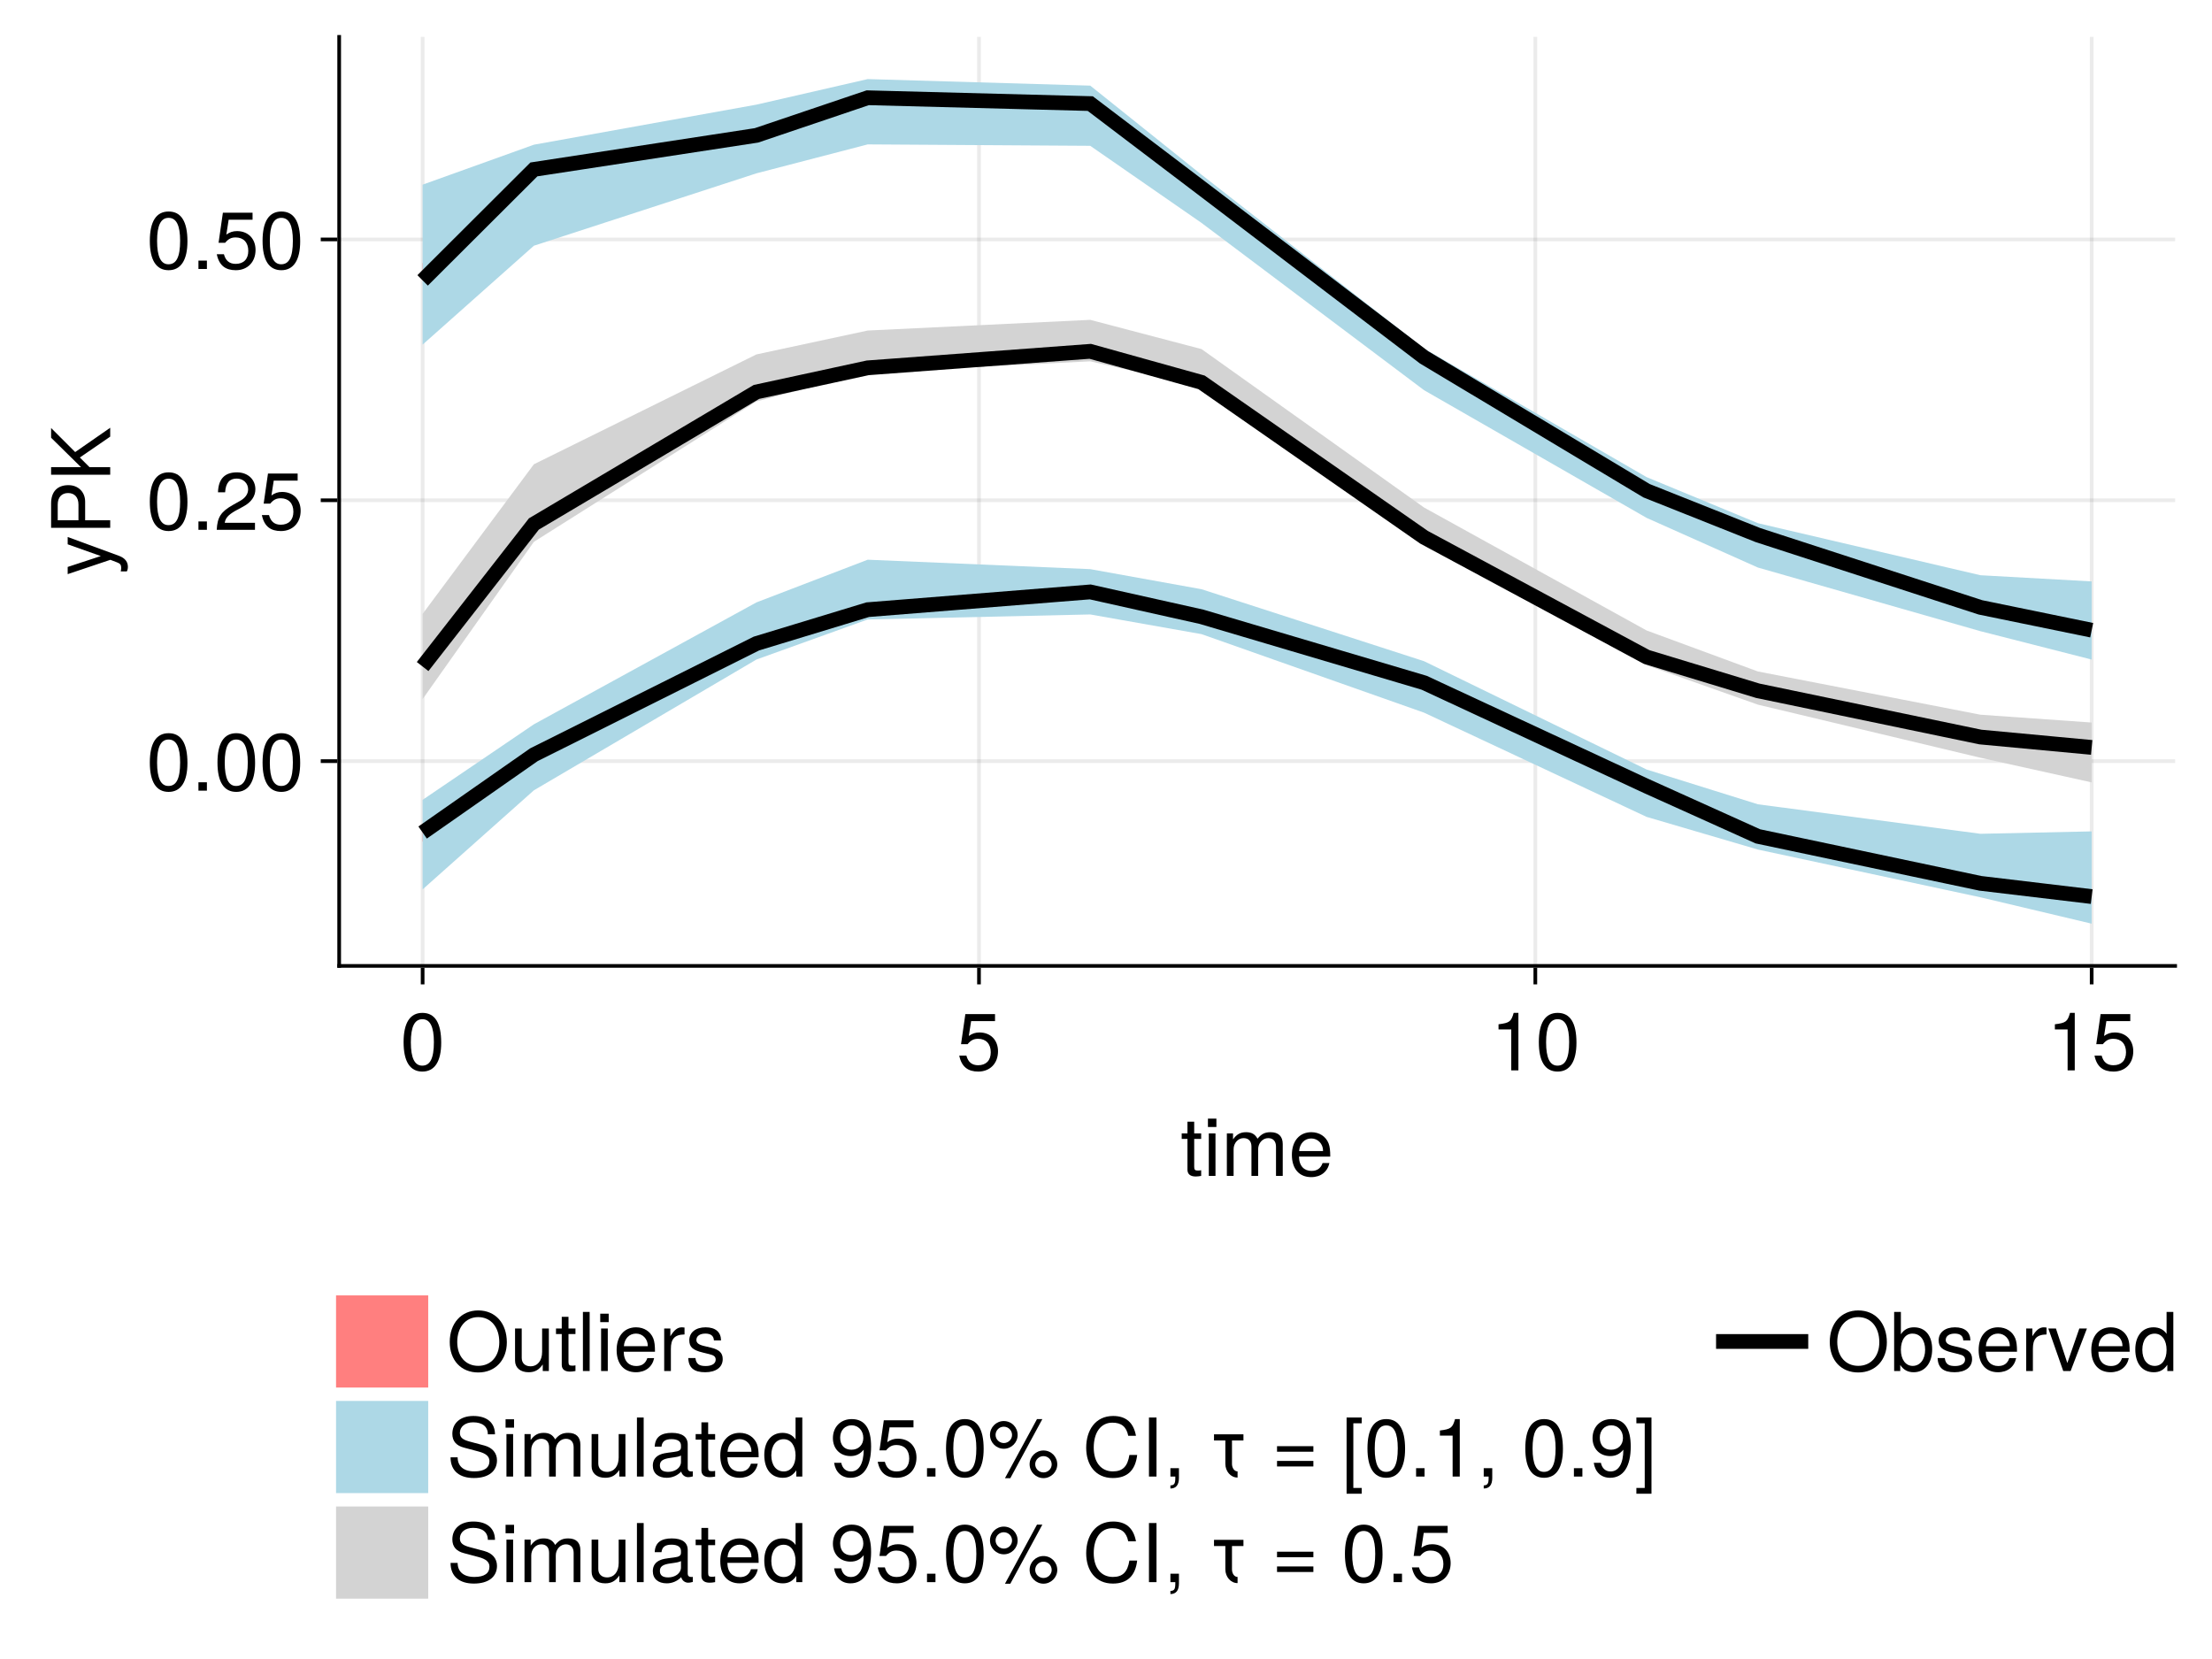 <?xml version="1.0" encoding="UTF-8"?>
<svg xmlns="http://www.w3.org/2000/svg" xmlns:xlink="http://www.w3.org/1999/xlink" width="600" height="450" viewBox="0 0 600 450">
<defs>
<g>
<g id="glyph-0-0-61167505">
<path d="M 5.594 0 C 4.969 0.109 4.531 0.156 4.094 0.156 C 2.656 0.156 1.875 -0.5 1.875 -1.672 C 1.875 -1.672 1.875 -10.031 1.875 -10.031 C 1.875 -10.031 0.312 -10.031 0.312 -10.031 C 0.312 -10.031 0.312 -11.531 0.312 -11.531 C 0.312 -11.531 1.875 -11.531 1.875 -11.531 C 1.875 -11.531 1.875 -14.703 1.875 -14.703 C 1.875 -14.703 3.703 -14.703 3.703 -14.703 C 3.703 -14.703 3.703 -11.531 3.703 -11.531 C 3.703 -11.531 5.594 -11.531 5.594 -11.531 C 5.594 -11.531 5.594 -10.031 5.594 -10.031 C 5.594 -10.031 3.703 -10.031 3.703 -10.031 C 3.703 -10.031 3.703 -2.484 3.703 -2.484 C 3.703 -1.672 3.922 -1.453 4.703 -1.453 C 5.062 -1.453 5.344 -1.469 5.594 -1.547 C 5.594 -1.547 5.594 0 5.594 0 Z M 5.594 0 "/>
</g>
<g id="glyph-1-0-61167505">
<path d="M 3.359 0 C 3.359 0 1.547 0 1.547 0 C 1.547 0 1.547 -11.531 1.547 -11.531 C 1.547 -11.531 3.359 -11.531 3.359 -11.531 C 3.359 -11.531 3.359 0 3.359 0 Z M 3.609 -13.266 C 3.609 -13.266 1.312 -13.266 1.312 -13.266 C 1.312 -13.266 1.312 -15.547 1.312 -15.547 C 1.312 -15.547 3.609 -15.547 3.609 -15.547 C 3.609 -15.547 3.609 -13.266 3.609 -13.266 Z M 3.609 -13.266 "/>
</g>
<g id="glyph-2-0-61167505">
<path d="M 16.719 0 C 16.719 0 14.891 0 14.891 0 C 14.891 0 14.891 -7.938 14.891 -7.938 C 14.891 -9.391 14.125 -10.25 12.781 -10.25 C 11.281 -10.25 10.047 -8.906 10.047 -7.234 C 10.047 -7.234 10.047 0 10.047 0 C 10.047 0 8.234 0 8.234 0 C 8.234 0 8.234 -7.938 8.234 -7.938 C 8.234 -9.422 7.453 -10.25 6.094 -10.25 C 4.594 -10.25 3.391 -8.906 3.391 -7.234 C 3.391 -7.234 3.391 0 3.391 0 C 3.391 0 1.562 0 1.562 0 C 1.562 0 1.562 -11.531 1.562 -11.531 C 1.562 -11.531 3.234 -11.531 3.234 -11.531 C 3.234 -11.531 3.234 -9.906 3.234 -9.906 C 4.219 -11.281 5.234 -11.859 6.781 -11.859 C 8.266 -11.859 9.203 -11.328 9.875 -10.094 C 10.953 -11.391 11.875 -11.859 13.422 -11.859 C 15.578 -11.859 16.719 -10.719 16.719 -8.641 C 16.719 -8.641 16.719 0 16.719 0 Z M 16.719 0 "/>
</g>
<g id="glyph-2-1-61167505">
<path d="M 11.281 -5.234 C 11.281 -5.234 2.797 -5.234 2.797 -5.234 C 2.844 -2.594 4.266 -1.359 6.188 -1.359 C 7.656 -1.359 8.688 -1.984 9.203 -3.5 C 9.203 -3.5 11.047 -3.5 11.047 -3.5 C 10.578 -1.172 8.75 0.328 6.109 0.328 C 2.875 0.328 0.875 -1.906 0.875 -5.703 C 0.875 -9.484 2.953 -11.859 6.156 -11.859 C 8.312 -11.859 10.078 -10.719 10.828 -8.828 C 11.156 -7.969 11.281 -6.906 11.281 -5.234 Z M 9.328 -6.859 C 9.328 -8.672 7.938 -10.156 6.141 -10.156 C 4.297 -10.156 2.984 -8.781 2.844 -6.734 C 2.844 -6.734 9.312 -6.734 9.312 -6.734 C 9.328 -6.781 9.328 -6.859 9.328 -6.859 Z M 9.328 -6.859 "/>
</g>
<g id="glyph-3-0-61167505">
<path d="M 11.156 -7.5 C 11.156 -2.375 9.344 0.328 6.047 0.328 C 2.703 0.328 0.953 -2.375 0.953 -7.641 C 0.953 -12.875 2.688 -15.594 6.047 -15.594 C 9.438 -15.594 11.156 -12.906 11.156 -7.5 Z M 9.172 -7.672 C 9.172 -11.859 8.141 -13.875 6.047 -13.875 C 3.953 -13.875 2.922 -11.875 2.922 -7.609 C 2.922 -3.344 3.953 -1.281 6 -1.281 C 8.156 -1.281 9.172 -3.25 9.172 -7.672 Z M 9.172 -7.672 "/>
</g>
<g id="glyph-3-1-61167505">
<path d="M 3.359 0 C 3.359 0 1.547 0 1.547 0 C 1.547 0 1.547 -11.531 1.547 -11.531 C 1.547 -11.531 3.359 -11.531 3.359 -11.531 C 3.359 -11.531 3.359 0 3.359 0 Z M 3.609 -13.266 C 3.609 -13.266 1.312 -13.266 1.312 -13.266 C 1.312 -13.266 1.312 -15.547 1.312 -15.547 C 1.312 -15.547 3.609 -15.547 3.609 -15.547 C 3.609 -15.547 3.609 -13.266 3.609 -13.266 Z M 3.609 -13.266 "/>
</g>
<g id="glyph-3-2-61167505">
<path d="M 3.328 0 C 3.328 0 1.5 0 1.5 0 C 1.5 0 1.5 -16.031 1.5 -16.031 C 1.5 -16.031 3.328 -16.031 3.328 -16.031 C 3.328 -16.031 3.328 0 3.328 0 Z M 3.328 0 "/>
</g>
<g id="glyph-3-3-61167505">
<path d="M 11.281 -5.172 C 11.281 -1.875 9.094 0.328 5.938 0.328 C 3.172 0.328 1.406 -0.906 0.766 -4 C 0.766 -4 2.703 -4 2.703 -4 C 3.172 -2.25 4.203 -1.391 5.891 -1.391 C 8.016 -1.391 9.312 -2.656 9.312 -4.906 C 9.312 -7.219 7.984 -8.562 5.891 -8.562 C 4.688 -8.562 3.938 -8.188 3.031 -7.109 C 3.031 -7.109 1.25 -7.109 1.25 -7.109 C 1.25 -7.109 2.422 -15.266 2.422 -15.266 C 2.422 -15.266 10.469 -15.266 10.469 -15.266 C 10.469 -15.266 10.469 -13.359 10.469 -13.359 C 10.469 -13.359 3.984 -13.359 3.984 -13.359 C 3.984 -13.359 3.359 -9.328 3.359 -9.328 C 4.266 -9.984 5.141 -10.281 6.25 -10.281 C 9.234 -10.281 11.281 -8.25 11.281 -5.172 Z M 11.281 -5.172 "/>
</g>
<g id="glyph-3-4-61167505">
<path d="M 16.719 0 C 16.719 0 14.891 0 14.891 0 C 14.891 0 14.891 -7.938 14.891 -7.938 C 14.891 -9.391 14.125 -10.25 12.781 -10.25 C 11.281 -10.25 10.047 -8.906 10.047 -7.234 C 10.047 -7.234 10.047 0 10.047 0 C 10.047 0 8.234 0 8.234 0 C 8.234 0 8.234 -7.938 8.234 -7.938 C 8.234 -9.422 7.453 -10.25 6.094 -10.25 C 4.594 -10.25 3.391 -8.906 3.391 -7.234 C 3.391 -7.234 3.391 0 3.391 0 C 3.391 0 1.562 0 1.562 0 C 1.562 0 1.562 -11.531 1.562 -11.531 C 1.562 -11.531 3.234 -11.531 3.234 -11.531 C 3.234 -11.531 3.234 -9.906 3.234 -9.906 C 4.219 -11.281 5.234 -11.859 6.781 -11.859 C 8.266 -11.859 9.203 -11.328 9.875 -10.094 C 10.953 -11.391 11.875 -11.859 13.422 -11.859 C 15.578 -11.859 16.719 -10.719 16.719 -8.641 C 16.719 -8.641 16.719 0 16.719 0 Z M 16.719 0 "/>
</g>
<g id="glyph-3-5-61167505">
<path d="M 10.609 0 C 10.609 0 8.953 0 8.953 0 C 8.953 0 8.953 -1.781 8.953 -1.781 C 7.875 -0.266 6.797 0.328 5.109 0.328 C 2.859 0.328 1.438 -0.906 1.438 -2.812 C 1.438 -2.812 1.438 -11.531 1.438 -11.531 C 1.438 -11.531 3.25 -11.531 3.25 -11.531 C 3.25 -11.531 3.25 -3.547 3.25 -3.547 C 3.25 -2.156 4.188 -1.281 5.625 -1.281 C 7.547 -1.281 8.781 -2.812 8.781 -5.172 C 8.781 -5.172 8.781 -11.531 8.781 -11.531 C 8.781 -11.531 10.609 -11.531 10.609 -11.531 C 10.609 -11.531 10.609 0 10.609 0 Z M 10.609 0 "/>
</g>
<g id="glyph-3-6-61167505">
<path d="M 11.766 -0.047 C 11.172 0.109 10.891 0.156 10.516 0.156 C 9.609 0.156 8.828 -0.484 8.625 -1.359 C 7.609 -0.281 6.188 0.328 4.703 0.328 C 2.375 0.328 0.922 -0.906 0.922 -2.984 C 0.922 -4.406 1.609 -5.438 2.953 -5.984 C 3.656 -6.266 4.047 -6.359 6.641 -6.688 C 8.094 -6.859 8.562 -7.188 8.562 -7.969 C 8.562 -7.969 8.562 -8.453 8.562 -8.453 C 8.562 -9.547 7.641 -10.156 5.984 -10.156 C 4.266 -10.156 3.438 -9.531 3.281 -8.125 C 3.281 -8.125 1.438 -8.125 1.438 -8.125 C 1.547 -10.781 3.25 -11.859 6.047 -11.859 C 8.891 -11.859 10.391 -10.766 10.391 -8.719 C 10.391 -8.719 10.391 -2.281 10.391 -2.281 C 10.391 -1.719 10.734 -1.391 11.375 -1.391 C 11.484 -1.391 11.578 -1.391 11.766 -1.438 C 11.766 -1.438 11.766 -0.047 11.766 -0.047 Z M 8.562 -3.984 C 8.562 -3.984 8.562 -5.703 8.562 -5.703 C 7.938 -5.406 7.547 -5.328 5.609 -5.062 C 3.656 -4.781 2.844 -4.25 2.844 -3.031 C 2.844 -1.781 3.672 -1.281 5.109 -1.281 C 6.891 -1.281 8.562 -2.328 8.562 -3.984 Z M 8.562 -3.984 "/>
</g>
<g id="glyph-3-7-61167505">
<path d="M 11.281 -5.234 C 11.281 -5.234 2.797 -5.234 2.797 -5.234 C 2.844 -2.594 4.266 -1.359 6.188 -1.359 C 7.656 -1.359 8.688 -1.984 9.203 -3.5 C 9.203 -3.5 11.047 -3.5 11.047 -3.5 C 10.578 -1.172 8.75 0.328 6.109 0.328 C 2.875 0.328 0.875 -1.906 0.875 -5.703 C 0.875 -9.484 2.953 -11.859 6.156 -11.859 C 8.312 -11.859 10.078 -10.719 10.828 -8.828 C 11.156 -7.969 11.281 -6.906 11.281 -5.234 Z M 9.328 -6.859 C 9.328 -8.672 7.938 -10.156 6.141 -10.156 C 4.297 -10.156 2.984 -8.781 2.844 -6.734 C 2.844 -6.734 9.312 -6.734 9.312 -6.734 C 9.328 -6.781 9.328 -6.859 9.328 -6.859 Z M 9.328 -6.859 "/>
</g>
<g id="glyph-3-8-61167505">
<path d="M 11.203 -8.156 C 11.203 -2.766 9.234 0.328 5.594 0.328 C 3.219 0.328 1.547 -1.188 1.172 -3.734 C 1.172 -3.734 3.109 -3.734 3.109 -3.734 C 3.406 -2.25 4.359 -1.391 5.719 -1.391 C 7.938 -1.391 9.172 -3.5 9.203 -7.297 C 8.188 -6.094 7.109 -5.562 5.625 -5.562 C 2.812 -5.562 0.844 -7.531 0.844 -10.422 C 0.844 -13.484 2.969 -15.594 5.938 -15.594 C 9.5 -15.594 11.203 -13.047 11.203 -8.156 Z M 9.094 -10.469 C 9.094 -12.5 7.719 -13.906 5.922 -13.906 C 4.141 -13.906 2.812 -12.562 2.812 -10.578 C 2.812 -8.484 3.984 -7.281 5.859 -7.281 C 7.75 -7.281 9.094 -8.562 9.094 -10.469 Z M 9.094 -10.469 "/>
</g>
<g id="glyph-4-0-61167505">
<path d="M 11.281 -5.172 C 11.281 -1.875 9.094 0.328 5.938 0.328 C 3.172 0.328 1.406 -0.906 0.766 -4 C 0.766 -4 2.703 -4 2.703 -4 C 3.172 -2.25 4.203 -1.391 5.891 -1.391 C 8.016 -1.391 9.312 -2.656 9.312 -4.906 C 9.312 -7.219 7.984 -8.562 5.891 -8.562 C 4.688 -8.562 3.938 -8.188 3.031 -7.109 C 3.031 -7.109 1.25 -7.109 1.25 -7.109 C 1.25 -7.109 2.422 -15.266 2.422 -15.266 C 2.422 -15.266 10.469 -15.266 10.469 -15.266 C 10.469 -15.266 10.469 -13.359 10.469 -13.359 C 10.469 -13.359 3.984 -13.359 3.984 -13.359 C 3.984 -13.359 3.359 -9.328 3.359 -9.328 C 4.266 -9.984 5.141 -10.281 6.25 -10.281 C 9.234 -10.281 11.281 -8.25 11.281 -5.172 Z M 11.281 -5.172 "/>
</g>
<g id="glyph-4-1-61167505">
<path d="M 7.641 0 C 7.641 0 5.703 0 5.703 0 C 5.703 0 5.703 -11.109 5.703 -11.109 C 5.703 -11.109 2.25 -11.109 2.25 -11.109 C 2.25 -11.109 2.25 -12.5 2.25 -12.5 C 5.234 -12.875 5.672 -13.203 6.359 -15.594 C 6.359 -15.594 7.641 -15.594 7.641 -15.594 C 7.641 -15.594 7.641 0 7.641 0 Z M 7.641 0 "/>
</g>
<g id="glyph-4-2-61167505">
<path d="M 10.609 0 C 10.609 0 8.953 0 8.953 0 C 8.953 0 8.953 -1.781 8.953 -1.781 C 7.875 -0.266 6.797 0.328 5.109 0.328 C 2.859 0.328 1.438 -0.906 1.438 -2.812 C 1.438 -2.812 1.438 -11.531 1.438 -11.531 C 1.438 -11.531 3.25 -11.531 3.25 -11.531 C 3.25 -11.531 3.25 -3.547 3.25 -3.547 C 3.25 -2.156 4.188 -1.281 5.625 -1.281 C 7.547 -1.281 8.781 -2.812 8.781 -5.172 C 8.781 -5.172 8.781 -11.531 8.781 -11.531 C 8.781 -11.531 10.609 -11.531 10.609 -11.531 C 10.609 -11.531 10.609 0 10.609 0 Z M 10.609 0 "/>
</g>
<g id="glyph-4-3-61167505">
<path d="M 11.766 -0.047 C 11.172 0.109 10.891 0.156 10.516 0.156 C 9.609 0.156 8.828 -0.484 8.625 -1.359 C 7.609 -0.281 6.188 0.328 4.703 0.328 C 2.375 0.328 0.922 -0.906 0.922 -2.984 C 0.922 -4.406 1.609 -5.438 2.953 -5.984 C 3.656 -6.266 4.047 -6.359 6.641 -6.688 C 8.094 -6.859 8.562 -7.188 8.562 -7.969 C 8.562 -7.969 8.562 -8.453 8.562 -8.453 C 8.562 -9.547 7.641 -10.156 5.984 -10.156 C 4.266 -10.156 3.438 -9.531 3.281 -8.125 C 3.281 -8.125 1.438 -8.125 1.438 -8.125 C 1.547 -10.781 3.25 -11.859 6.047 -11.859 C 8.891 -11.859 10.391 -10.766 10.391 -8.719 C 10.391 -8.719 10.391 -2.281 10.391 -2.281 C 10.391 -1.719 10.734 -1.391 11.375 -1.391 C 11.484 -1.391 11.578 -1.391 11.766 -1.438 C 11.766 -1.438 11.766 -0.047 11.766 -0.047 Z M 8.562 -3.984 C 8.562 -3.984 8.562 -5.703 8.562 -5.703 C 7.938 -5.406 7.547 -5.328 5.609 -5.062 C 3.656 -4.781 2.844 -4.25 2.844 -3.031 C 2.844 -1.781 3.672 -1.281 5.109 -1.281 C 6.891 -1.281 8.562 -2.328 8.562 -3.984 Z M 8.562 -3.984 "/>
</g>
<g id="glyph-4-4-61167505">
<path d="M 5.594 0 C 4.969 0.109 4.531 0.156 4.094 0.156 C 2.656 0.156 1.875 -0.5 1.875 -1.672 C 1.875 -1.672 1.875 -10.031 1.875 -10.031 C 1.875 -10.031 0.312 -10.031 0.312 -10.031 C 0.312 -10.031 0.312 -11.531 0.312 -11.531 C 0.312 -11.531 1.875 -11.531 1.875 -11.531 C 1.875 -11.531 1.875 -14.703 1.875 -14.703 C 1.875 -14.703 3.703 -14.703 3.703 -14.703 C 3.703 -14.703 3.703 -11.531 3.703 -11.531 C 3.703 -11.531 5.594 -11.531 5.594 -11.531 C 5.594 -11.531 5.594 -10.031 5.594 -10.031 C 5.594 -10.031 3.703 -10.031 3.703 -10.031 C 3.703 -10.031 3.703 -2.484 3.703 -2.484 C 3.703 -1.672 3.922 -1.453 4.703 -1.453 C 5.062 -1.453 5.344 -1.469 5.594 -1.547 C 5.594 -1.547 5.594 0 5.594 0 Z M 5.594 0 "/>
</g>
<g id="glyph-4-5-61167505">
<path d="M 11.281 -5.234 C 11.281 -5.234 2.797 -5.234 2.797 -5.234 C 2.844 -2.594 4.266 -1.359 6.188 -1.359 C 7.656 -1.359 8.688 -1.984 9.203 -3.5 C 9.203 -3.5 11.047 -3.5 11.047 -3.5 C 10.578 -1.172 8.75 0.328 6.109 0.328 C 2.875 0.328 0.875 -1.906 0.875 -5.703 C 0.875 -9.484 2.953 -11.859 6.156 -11.859 C 8.312 -11.859 10.078 -10.719 10.828 -8.828 C 11.156 -7.969 11.281 -6.906 11.281 -5.234 Z M 9.328 -6.859 C 9.328 -8.672 7.938 -10.156 6.141 -10.156 C 4.297 -10.156 2.984 -8.781 2.844 -6.734 C 2.844 -6.734 9.312 -6.734 9.312 -6.734 C 9.328 -6.781 9.328 -6.859 9.328 -6.859 Z M 9.328 -6.859 "/>
</g>
<g id="glyph-4-6-61167505">
</g>
<g id="glyph-4-7-61167505">
<path d="M 4.203 0 C 4.203 0 1.906 0 1.906 0 C 1.906 0 1.906 -2.281 1.906 -2.281 C 1.906 -2.281 4.203 -2.281 4.203 -2.281 C 4.203 -2.281 4.203 0 4.203 0 Z M 4.203 0 "/>
</g>
<g id="glyph-4-8-61167505">
<path d="M 11.156 -7.5 C 11.156 -2.375 9.344 0.328 6.047 0.328 C 2.703 0.328 0.953 -2.375 0.953 -7.641 C 0.953 -12.875 2.688 -15.594 6.047 -15.594 C 9.438 -15.594 11.156 -12.906 11.156 -7.5 Z M 9.172 -7.672 C 9.172 -11.859 8.141 -13.875 6.047 -13.875 C 3.953 -13.875 2.922 -11.875 2.922 -7.609 C 2.922 -3.344 3.953 -1.281 6 -1.281 C 8.156 -1.281 9.172 -3.25 9.172 -7.672 Z M 9.172 -7.672 "/>
</g>
<g id="glyph-4-9-61167505">
<path d="M 8.141 -11.266 C 8.141 -9.234 6.453 -7.547 4.406 -7.547 C 2.328 -7.547 0.641 -9.234 0.641 -11.312 C 0.641 -13.375 2.328 -15.062 4.375 -15.062 C 6.484 -15.062 8.141 -13.391 8.141 -11.266 Z M 6.625 -11.281 C 6.625 -12.547 5.625 -13.531 4.375 -13.531 C 3.172 -13.531 2.156 -12.547 2.156 -11.312 C 2.156 -10.094 3.172 -9.094 4.406 -9.094 C 5.609 -9.094 6.625 -10.078 6.625 -11.281 Z M 14.844 -15.594 C 14.844 -15.594 6.156 0.438 6.156 0.438 C 6.156 0.438 4.703 0.438 4.703 0.438 C 4.703 0.438 13.391 -15.594 13.391 -15.594 C 13.391 -15.594 14.844 -15.594 14.844 -15.594 Z M 18.891 -3.297 C 18.891 -1.281 17.188 0.422 15.156 0.422 C 13.094 0.422 11.391 -1.281 11.391 -3.344 C 11.391 -5.391 13.094 -7.078 15.141 -7.078 C 17.25 -7.078 18.891 -5.406 18.891 -3.297 Z M 17.375 -3.297 C 17.375 -4.547 16.391 -5.547 15.141 -5.547 C 13.922 -5.547 12.906 -4.547 12.906 -3.344 C 12.906 -2.109 13.922 -1.125 15.156 -1.125 C 16.375 -1.125 17.375 -2.109 17.375 -3.297 Z M 17.375 -3.297 "/>
</g>
<g id="glyph-4-10-61167505">
<path d="M 4.219 0.359 C 4.219 2.25 3.453 3.234 1.906 3.234 C 1.906 3.234 1.906 2.391 1.906 2.391 C 2.953 2.359 3.234 1.906 3.234 0.391 C 3.234 0.391 3.234 0 3.234 0 C 3.234 0 1.906 0 1.906 0 C 1.906 0 1.906 -2.281 1.906 -2.281 C 1.906 -2.281 4.219 -2.281 4.219 -2.281 C 4.219 -2.281 4.219 0.359 4.219 0.359 Z M 4.219 0.359 "/>
</g>
<g id="glyph-4-11-61167505">
<path d="M 4.594 4.656 C 4.594 4.656 0.5 4.656 0.5 4.656 C 0.5 4.656 0.5 3.078 0.5 3.078 C 0.5 3.078 2.766 3.078 2.766 3.078 C 2.766 3.078 2.766 -14.453 2.766 -14.453 C 2.766 -14.453 0.5 -14.453 0.5 -14.453 C 0.5 -14.453 0.5 -16.031 0.5 -16.031 C 0.5 -16.031 4.594 -16.031 4.594 -16.031 C 4.594 -16.031 4.594 4.656 4.594 4.656 Z M 4.594 4.656 "/>
</g>
<g id="glyph-4-12-61167505">
<path d="M 3.359 0 C 3.359 0 1.547 0 1.547 0 C 1.547 0 1.547 -11.531 1.547 -11.531 C 1.547 -11.531 3.359 -11.531 3.359 -11.531 C 3.359 -11.531 3.359 0 3.359 0 Z M 3.609 -13.266 C 3.609 -13.266 1.312 -13.266 1.312 -13.266 C 1.312 -13.266 1.312 -15.547 1.312 -15.547 C 1.312 -15.547 3.609 -15.547 3.609 -15.547 C 3.609 -15.547 3.609 -13.266 3.609 -13.266 Z M 3.609 -13.266 "/>
</g>
<g id="glyph-4-13-61167505">
<path d="M 10.891 0 C 10.891 0 9.266 0 9.266 0 C 9.266 0 9.266 -1.688 9.266 -1.688 C 8.266 -0.266 7.172 0.328 5.594 0.328 C 2.484 0.328 0.578 -1.984 0.578 -5.875 C 0.578 -9.547 2.531 -11.859 5.516 -11.859 C 7.062 -11.859 8.297 -11.234 9.062 -10.078 C 9.062 -10.078 9.062 -16.031 9.062 -16.031 C 9.062 -16.031 10.891 -16.031 10.891 -16.031 C 10.891 -16.031 10.891 0 10.891 0 Z M 9.062 -5.719 C 9.062 -8.375 7.812 -10.141 5.828 -10.141 C 3.828 -10.141 2.484 -8.453 2.484 -5.766 C 2.484 -3.078 3.828 -1.391 5.859 -1.391 C 7.781 -1.391 9.062 -3.062 9.062 -5.719 Z M 9.062 -5.719 "/>
</g>
<g id="glyph-4-14-61167505">
<path d="M 14.891 -5.859 C 14.406 -1.672 12.203 0.391 8.297 0.391 C 3.594 0.391 1.062 -3.141 1.062 -7.828 C 1.062 -12.516 3.516 -16.438 8.375 -16.438 C 11.906 -16.438 13.922 -14.594 14.562 -11.062 C 14.562 -11.062 12.469 -11.062 12.469 -11.062 C 11.969 -13.516 10.641 -14.625 8.141 -14.625 C 5.031 -14.625 3.109 -11.969 3.109 -7.859 C 3.109 -3.844 5.125 -1.406 8.312 -1.406 C 11.016 -1.406 12.297 -2.812 12.781 -5.859 C 12.781 -5.859 14.891 -5.859 14.891 -5.859 Z M 14.891 -5.859 "/>
</g>
<g id="glyph-4-15-61167505">
<path d="M 4.25 0 C 4.25 0 2.203 0 2.203 0 C 2.203 0 2.203 -16.031 2.203 -16.031 C 2.203 -16.031 4.25 -16.031 4.25 -16.031 C 4.25 -16.031 4.25 0 4.25 0 Z M 4.25 0 "/>
</g>
<g id="glyph-4-16-61167505">
<path d="M 9.484 -9.797 C 9.484 -9.797 6.375 -9.797 6.375 -9.797 C 6.375 -9.797 6.375 -3.453 6.375 -3.453 C 6.375 -2.422 6.953 -1.406 7.891 -1.406 C 7.891 -1.406 7.891 0.266 7.891 0.266 C 5.984 0.266 4.578 -1.469 4.578 -3.453 C 4.578 -3.453 4.578 -9.797 4.578 -9.797 C 4.578 -9.797 1.5 -9.797 1.5 -9.797 C 1.5 -9.797 1.5 -11.469 1.5 -11.469 C 1.5 -11.469 9.484 -11.469 9.484 -11.469 C 9.484 -11.469 9.484 -9.797 9.484 -9.797 Z M 9.484 -9.797 "/>
</g>
<g id="glyph-5-0-61167505">
<path d="M 7.641 0 C 7.641 0 5.703 0 5.703 0 C 5.703 0 5.703 -11.109 5.703 -11.109 C 5.703 -11.109 2.25 -11.109 2.25 -11.109 C 2.25 -11.109 2.25 -12.5 2.25 -12.5 C 5.234 -12.875 5.672 -13.203 6.359 -15.594 C 6.359 -15.594 7.641 -15.594 7.641 -15.594 C 7.641 -15.594 7.641 0 7.641 0 Z M 7.641 0 "/>
</g>
<g id="glyph-5-1-61167505">
<path d="M 11.156 -7.5 C 11.156 -2.375 9.344 0.328 6.047 0.328 C 2.703 0.328 0.953 -2.375 0.953 -7.641 C 0.953 -12.875 2.688 -15.594 6.047 -15.594 C 9.438 -15.594 11.156 -12.906 11.156 -7.5 Z M 9.172 -7.672 C 9.172 -11.859 8.141 -13.875 6.047 -13.875 C 3.953 -13.875 2.922 -11.875 2.922 -7.609 C 2.922 -3.344 3.953 -1.281 6 -1.281 C 8.156 -1.281 9.172 -3.25 9.172 -7.672 Z M 9.172 -7.672 "/>
</g>
<g id="glyph-5-2-61167505">
<path d="M 11.203 -8.156 C 11.203 -2.766 9.234 0.328 5.594 0.328 C 3.219 0.328 1.547 -1.188 1.172 -3.734 C 1.172 -3.734 3.109 -3.734 3.109 -3.734 C 3.406 -2.25 4.359 -1.391 5.719 -1.391 C 7.938 -1.391 9.172 -3.5 9.203 -7.297 C 8.188 -6.094 7.109 -5.562 5.625 -5.562 C 2.812 -5.562 0.844 -7.531 0.844 -10.422 C 0.844 -13.484 2.969 -15.594 5.938 -15.594 C 9.5 -15.594 11.203 -13.047 11.203 -8.156 Z M 9.094 -10.469 C 9.094 -12.5 7.719 -13.906 5.922 -13.906 C 4.141 -13.906 2.812 -12.562 2.812 -10.578 C 2.812 -8.484 3.984 -7.281 5.859 -7.281 C 7.75 -7.281 9.094 -8.562 9.094 -10.469 Z M 9.094 -10.469 "/>
</g>
<g id="glyph-5-3-61167505">
<path d="M 14.891 -5.859 C 14.406 -1.672 12.203 0.391 8.297 0.391 C 3.594 0.391 1.062 -3.141 1.062 -7.828 C 1.062 -12.516 3.516 -16.438 8.375 -16.438 C 11.906 -16.438 13.922 -14.594 14.562 -11.062 C 14.562 -11.062 12.469 -11.062 12.469 -11.062 C 11.969 -13.516 10.641 -14.625 8.141 -14.625 C 5.031 -14.625 3.109 -11.969 3.109 -7.859 C 3.109 -3.844 5.125 -1.406 8.312 -1.406 C 11.016 -1.406 12.297 -2.812 12.781 -5.859 C 12.781 -5.859 14.891 -5.859 14.891 -5.859 Z M 14.891 -5.859 "/>
</g>
<g id="glyph-5-4-61167505">
<path d="M 4.25 0 C 4.25 0 2.203 0 2.203 0 C 2.203 0 2.203 -16.031 2.203 -16.031 C 2.203 -16.031 4.25 -16.031 4.25 -16.031 C 4.25 -16.031 4.25 0 4.25 0 Z M 4.25 0 "/>
</g>
<g id="glyph-5-5-61167505">
<path d="M 9.484 -9.797 C 9.484 -9.797 6.375 -9.797 6.375 -9.797 C 6.375 -9.797 6.375 -3.453 6.375 -3.453 C 6.375 -2.422 6.953 -1.406 7.891 -1.406 C 7.891 -1.406 7.891 0.266 7.891 0.266 C 5.984 0.266 4.578 -1.469 4.578 -3.453 C 4.578 -3.453 4.578 -9.797 4.578 -9.797 C 4.578 -9.797 1.5 -9.797 1.5 -9.797 C 1.5 -9.797 1.5 -11.469 1.5 -11.469 C 1.5 -11.469 9.484 -11.469 9.484 -11.469 C 9.484 -11.469 9.484 -9.797 9.484 -9.797 Z M 9.484 -9.797 "/>
</g>
<g id="glyph-5-6-61167505">
</g>
<g id="glyph-5-7-61167505">
<path d="M 11.359 -6.75 C 11.359 -6.75 1.5 -6.75 1.5 -6.75 C 1.5 -6.75 1.5 -8.25 1.5 -8.25 C 1.5 -8.25 11.359 -8.25 11.359 -8.25 C 11.359 -8.25 11.359 -6.75 11.359 -6.75 Z M 11.359 -2.75 C 11.359 -2.75 1.5 -2.75 1.5 -2.75 C 1.5 -2.75 1.5 -4.25 1.5 -4.25 C 1.5 -4.25 11.359 -4.25 11.359 -4.25 C 11.359 -4.25 11.359 -2.75 11.359 -2.75 Z M 11.359 -2.75 "/>
</g>
<g id="glyph-5-8-61167505">
<path d="M 5.5 4.656 C 5.5 4.656 1.406 4.656 1.406 4.656 C 1.406 4.656 1.406 -16.031 1.406 -16.031 C 1.406 -16.031 5.5 -16.031 5.5 -16.031 C 5.5 -16.031 5.5 -14.453 5.5 -14.453 C 5.5 -14.453 3.234 -14.453 3.234 -14.453 C 3.234 -14.453 3.234 3.078 3.234 3.078 C 3.234 3.078 5.5 3.078 5.5 3.078 C 5.5 3.078 5.5 4.656 5.5 4.656 Z M 5.5 4.656 "/>
</g>
<g id="glyph-5-9-61167505">
<path d="M 3.328 0 C 3.328 0 1.5 0 1.5 0 C 1.5 0 1.5 -16.031 1.5 -16.031 C 1.5 -16.031 3.328 -16.031 3.328 -16.031 C 3.328 -16.031 3.328 0 3.328 0 Z M 3.328 0 "/>
</g>
<g id="glyph-5-10-61167505">
<path d="M 5.594 0 C 4.969 0.109 4.531 0.156 4.094 0.156 C 2.656 0.156 1.875 -0.5 1.875 -1.672 C 1.875 -1.672 1.875 -10.031 1.875 -10.031 C 1.875 -10.031 0.312 -10.031 0.312 -10.031 C 0.312 -10.031 0.312 -11.531 0.312 -11.531 C 0.312 -11.531 1.875 -11.531 1.875 -11.531 C 1.875 -11.531 1.875 -14.703 1.875 -14.703 C 1.875 -14.703 3.703 -14.703 3.703 -14.703 C 3.703 -14.703 3.703 -11.531 3.703 -11.531 C 3.703 -11.531 5.594 -11.531 5.594 -11.531 C 5.594 -11.531 5.594 -10.031 5.594 -10.031 C 5.594 -10.031 3.703 -10.031 3.703 -10.031 C 3.703 -10.031 3.703 -2.484 3.703 -2.484 C 3.703 -1.672 3.922 -1.453 4.703 -1.453 C 5.062 -1.453 5.344 -1.469 5.594 -1.547 C 5.594 -1.547 5.594 0 5.594 0 Z M 5.594 0 "/>
</g>
<g id="glyph-5-11-61167505">
<path d="M 4.219 0.359 C 4.219 2.25 3.453 3.234 1.906 3.234 C 1.906 3.234 1.906 2.391 1.906 2.391 C 2.953 2.359 3.234 1.906 3.234 0.391 C 3.234 0.391 3.234 0 3.234 0 C 3.234 0 1.906 0 1.906 0 C 1.906 0 1.906 -2.281 1.906 -2.281 C 1.906 -2.281 4.219 -2.281 4.219 -2.281 C 4.219 -2.281 4.219 0.359 4.219 0.359 Z M 4.219 0.359 "/>
</g>
<g id="glyph-6-0-61167505">
<path d="M -11.531 -10.516 C -11.531 -10.516 2.422 -5.391 2.422 -5.391 C 4.062 -4.781 4.797 -3.719 4.797 -2.422 C 4.797 -1.938 4.703 -1.562 4.516 -1.188 C 4.516 -1.188 2.859 -1.188 2.859 -1.188 C 2.953 -1.578 2.984 -1.891 2.984 -2.156 C 2.984 -2.953 2.688 -3.328 1.875 -3.625 C 1.875 -3.625 0.047 -4.328 0.047 -4.328 C 0.047 -4.328 -11.531 -0.438 -11.531 -0.438 C -11.531 -0.438 -11.531 -2.391 -11.531 -2.391 C -11.531 -2.391 -2.547 -5.344 -2.547 -5.344 C -2.547 -5.344 -11.531 -8.531 -11.531 -8.531 C -11.531 -8.531 -11.531 -10.516 -11.531 -10.516 Z M -11.531 -10.516 "/>
</g>
<g id="glyph-7-0-61167505">
<path d="M -11.328 -13.578 C -8.672 -13.578 -6.797 -11.719 -6.797 -9.094 C -6.797 -9.094 -6.797 -4.047 -6.797 -4.047 C -6.797 -4.047 0 -4.047 0 -4.047 C 0 -4.047 0 -2 0 -2 C 0 -2 -16.031 -2 -16.031 -2 C -16.031 -2 -16.031 -8.625 -16.031 -8.625 C -16.031 -11.797 -14.344 -13.578 -11.328 -13.578 Z M -11.422 -11.438 C -13.172 -11.438 -14.234 -10.281 -14.234 -8.312 C -14.234 -8.312 -14.234 -4.047 -14.234 -4.047 C -14.234 -4.047 -8.609 -4.047 -8.609 -4.047 C -8.609 -4.047 -8.609 -8.312 -8.609 -8.312 C -8.609 -10.281 -9.656 -11.438 -11.422 -11.438 Z M -11.422 -11.438 "/>
</g>
<g id="glyph-8-0-61167505">
<path d="M 0 -14.469 C 0 -14.469 0 -12.062 0 -12.062 C 0 -12.062 -8.234 -6.406 -8.234 -6.406 C -8.234 -6.406 -5.609 -3.781 -5.609 -3.781 C -5.609 -3.781 0 -3.781 0 -3.781 C 0 -3.781 0 -1.734 0 -1.734 C 0 -1.734 -16.031 -1.734 -16.031 -1.734 C -16.031 -1.734 -16.031 -3.781 -16.031 -3.781 C -16.031 -3.781 -7.922 -3.781 -7.922 -3.781 C -7.922 -3.781 -16.031 -11.766 -16.031 -11.766 C -16.031 -11.766 -16.031 -14.406 -16.031 -14.406 C -16.031 -14.406 -9.5 -7.875 -9.5 -7.875 C -9.5 -7.875 0 -14.469 0 -14.469 Z M 0 -14.469 "/>
</g>
<g id="glyph-9-0-61167505">
<path d="M 11.156 -7.5 C 11.156 -2.375 9.344 0.328 6.047 0.328 C 2.703 0.328 0.953 -2.375 0.953 -7.641 C 0.953 -12.875 2.688 -15.594 6.047 -15.594 C 9.438 -15.594 11.156 -12.906 11.156 -7.5 Z M 9.172 -7.672 C 9.172 -11.859 8.141 -13.875 6.047 -13.875 C 3.953 -13.875 2.922 -11.875 2.922 -7.609 C 2.922 -3.344 3.953 -1.281 6 -1.281 C 8.156 -1.281 9.172 -3.25 9.172 -7.672 Z M 9.172 -7.672 "/>
</g>
<g id="glyph-9-1-61167505">
<path d="M 4.203 0 C 4.203 0 1.906 0 1.906 0 C 1.906 0 1.906 -2.281 1.906 -2.281 C 1.906 -2.281 4.203 -2.281 4.203 -2.281 C 4.203 -2.281 4.203 0 4.203 0 Z M 4.203 0 "/>
</g>
<g id="glyph-10-0-61167505">
<path d="M 11.156 -7.5 C 11.156 -2.375 9.344 0.328 6.047 0.328 C 2.703 0.328 0.953 -2.375 0.953 -7.641 C 0.953 -12.875 2.688 -15.594 6.047 -15.594 C 9.438 -15.594 11.156 -12.906 11.156 -7.5 Z M 9.172 -7.672 C 9.172 -11.859 8.141 -13.875 6.047 -13.875 C 3.953 -13.875 2.922 -11.875 2.922 -7.609 C 2.922 -3.344 3.953 -1.281 6 -1.281 C 8.156 -1.281 9.172 -3.25 9.172 -7.672 Z M 9.172 -7.672 "/>
</g>
<g id="glyph-10-1-61167505">
<path d="M 11.234 -11.016 C 11.234 -9.109 10.125 -7.484 7.938 -6.312 C 7.938 -6.312 5.734 -5.125 5.734 -5.125 C 3.828 -4 3.125 -3.188 2.922 -1.906 C 2.922 -1.906 11.125 -1.906 11.125 -1.906 C 11.125 -1.906 11.125 0 11.125 0 C 11.125 0 0.75 0 0.75 0 C 0.922 -3.438 1.875 -4.906 5.125 -6.75 C 5.125 -6.75 7.156 -7.891 7.156 -7.891 C 8.531 -8.688 9.266 -9.75 9.266 -10.984 C 9.266 -12.656 7.938 -13.906 6.188 -13.906 C 4.266 -13.906 3.188 -12.797 3.031 -10.188 C 3.031 -10.188 1.094 -10.188 1.094 -10.188 C 1.203 -13.969 3.062 -15.594 6.25 -15.594 C 9.203 -15.594 11.234 -13.656 11.234 -11.016 Z M 11.234 -11.016 "/>
</g>
<g id="glyph-11-0-61167505">
<path d="M 11.156 -7.5 C 11.156 -2.375 9.344 0.328 6.047 0.328 C 2.703 0.328 0.953 -2.375 0.953 -7.641 C 0.953 -12.875 2.688 -15.594 6.047 -15.594 C 9.438 -15.594 11.156 -12.906 11.156 -7.5 Z M 9.172 -7.672 C 9.172 -11.859 8.141 -13.875 6.047 -13.875 C 3.953 -13.875 2.922 -11.875 2.922 -7.609 C 2.922 -3.344 3.953 -1.281 6 -1.281 C 8.156 -1.281 9.172 -3.25 9.172 -7.672 Z M 9.172 -7.672 "/>
</g>
<g id="glyph-11-1-61167505">
<path d="M 11.281 -5.172 C 11.281 -1.875 9.094 0.328 5.938 0.328 C 3.172 0.328 1.406 -0.906 0.766 -4 C 0.766 -4 2.703 -4 2.703 -4 C 3.172 -2.25 4.203 -1.391 5.891 -1.391 C 8.016 -1.391 9.312 -2.656 9.312 -4.906 C 9.312 -7.219 7.984 -8.562 5.891 -8.562 C 4.688 -8.562 3.938 -8.188 3.031 -7.109 C 3.031 -7.109 1.25 -7.109 1.25 -7.109 C 1.25 -7.109 2.422 -15.266 2.422 -15.266 C 2.422 -15.266 10.469 -15.266 10.469 -15.266 C 10.469 -15.266 10.469 -13.359 10.469 -13.359 C 10.469 -13.359 3.984 -13.359 3.984 -13.359 C 3.984 -13.359 3.359 -9.328 3.359 -9.328 C 4.266 -9.984 5.141 -10.281 6.25 -10.281 C 9.234 -10.281 11.281 -8.25 11.281 -5.172 Z M 11.281 -5.172 "/>
</g>
<g id="glyph-12-0-61167505">
<path d="M 11.156 -7.5 C 11.156 -2.375 9.344 0.328 6.047 0.328 C 2.703 0.328 0.953 -2.375 0.953 -7.641 C 0.953 -12.875 2.688 -15.594 6.047 -15.594 C 9.438 -15.594 11.156 -12.906 11.156 -7.5 Z M 9.172 -7.672 C 9.172 -11.859 8.141 -13.875 6.047 -13.875 C 3.953 -13.875 2.922 -11.875 2.922 -7.609 C 2.922 -3.344 3.953 -1.281 6 -1.281 C 8.156 -1.281 9.172 -3.25 9.172 -7.672 Z M 9.172 -7.672 "/>
</g>
<g id="glyph-12-1-61167505">
<path d="M 4.203 0 C 4.203 0 1.906 0 1.906 0 C 1.906 0 1.906 -2.281 1.906 -2.281 C 1.906 -2.281 4.203 -2.281 4.203 -2.281 C 4.203 -2.281 4.203 0 4.203 0 Z M 4.203 0 "/>
</g>
<g id="glyph-13-0-61167505">
<path d="M 11.281 -5.172 C 11.281 -1.875 9.094 0.328 5.938 0.328 C 3.172 0.328 1.406 -0.906 0.766 -4 C 0.766 -4 2.703 -4 2.703 -4 C 3.172 -2.25 4.203 -1.391 5.891 -1.391 C 8.016 -1.391 9.312 -2.656 9.312 -4.906 C 9.312 -7.219 7.984 -8.562 5.891 -8.562 C 4.688 -8.562 3.938 -8.188 3.031 -7.109 C 3.031 -7.109 1.25 -7.109 1.25 -7.109 C 1.25 -7.109 2.422 -15.266 2.422 -15.266 C 2.422 -15.266 10.469 -15.266 10.469 -15.266 C 10.469 -15.266 10.469 -13.359 10.469 -13.359 C 10.469 -13.359 3.984 -13.359 3.984 -13.359 C 3.984 -13.359 3.359 -9.328 3.359 -9.328 C 4.266 -9.984 5.141 -10.281 6.25 -10.281 C 9.234 -10.281 11.281 -8.25 11.281 -5.172 Z M 11.281 -5.172 "/>
</g>
<g id="glyph-14-0-61167505">
<path d="M 11.156 -7.5 C 11.156 -2.375 9.344 0.328 6.047 0.328 C 2.703 0.328 0.953 -2.375 0.953 -7.641 C 0.953 -12.875 2.688 -15.594 6.047 -15.594 C 9.438 -15.594 11.156 -12.906 11.156 -7.5 Z M 9.172 -7.672 C 9.172 -11.859 8.141 -13.875 6.047 -13.875 C 3.953 -13.875 2.922 -11.875 2.922 -7.609 C 2.922 -3.344 3.953 -1.281 6 -1.281 C 8.156 -1.281 9.172 -3.25 9.172 -7.672 Z M 9.172 -7.672 "/>
</g>
<g id="glyph-15-0-61167505">
<path d="M 16.328 -7.766 C 16.328 -3.062 13.281 0.391 8.578 0.391 C 3.953 0.391 0.844 -2.875 0.844 -7.891 C 0.844 -12.906 3.953 -16.438 8.562 -16.438 C 13.266 -16.438 16.328 -12.938 16.328 -7.766 Z M 14.281 -7.812 C 14.281 -11.859 12.031 -14.625 8.562 -14.625 C 5.172 -14.625 2.875 -11.859 2.875 -7.891 C 2.875 -3.938 5.172 -1.406 8.578 -1.406 C 11.969 -1.406 14.281 -3.938 14.281 -7.812 Z M 14.281 -7.812 "/>
</g>
<g id="glyph-16-0-61167505">
<path d="M 10.609 0 C 10.609 0 8.953 0 8.953 0 C 8.953 0 8.953 -1.781 8.953 -1.781 C 7.875 -0.266 6.797 0.328 5.109 0.328 C 2.859 0.328 1.438 -0.906 1.438 -2.812 C 1.438 -2.812 1.438 -11.531 1.438 -11.531 C 1.438 -11.531 3.25 -11.531 3.25 -11.531 C 3.25 -11.531 3.25 -3.547 3.25 -3.547 C 3.25 -2.156 4.188 -1.281 5.625 -1.281 C 7.547 -1.281 8.781 -2.812 8.781 -5.172 C 8.781 -5.172 8.781 -11.531 8.781 -11.531 C 8.781 -11.531 10.609 -11.531 10.609 -11.531 C 10.609 -11.531 10.609 0 10.609 0 Z M 10.609 0 "/>
</g>
<g id="glyph-16-1-61167505">
<path d="M 5.594 0 C 4.969 0.109 4.531 0.156 4.094 0.156 C 2.656 0.156 1.875 -0.5 1.875 -1.672 C 1.875 -1.672 1.875 -10.031 1.875 -10.031 C 1.875 -10.031 0.312 -10.031 0.312 -10.031 C 0.312 -10.031 0.312 -11.531 0.312 -11.531 C 0.312 -11.531 1.875 -11.531 1.875 -11.531 C 1.875 -11.531 1.875 -14.703 1.875 -14.703 C 1.875 -14.703 3.703 -14.703 3.703 -14.703 C 3.703 -14.703 3.703 -11.531 3.703 -11.531 C 3.703 -11.531 5.594 -11.531 5.594 -11.531 C 5.594 -11.531 5.594 -10.031 5.594 -10.031 C 5.594 -10.031 3.703 -10.031 3.703 -10.031 C 3.703 -10.031 3.703 -2.484 3.703 -2.484 C 3.703 -1.672 3.922 -1.453 4.703 -1.453 C 5.062 -1.453 5.344 -1.469 5.594 -1.547 C 5.594 -1.547 5.594 0 5.594 0 Z M 5.594 0 "/>
</g>
<g id="glyph-16-2-61167505">
<path d="M 3.359 0 C 3.359 0 1.547 0 1.547 0 C 1.547 0 1.547 -11.531 1.547 -11.531 C 1.547 -11.531 3.359 -11.531 3.359 -11.531 C 3.359 -11.531 3.359 0 3.359 0 Z M 3.609 -13.266 C 3.609 -13.266 1.312 -13.266 1.312 -13.266 C 1.312 -13.266 1.312 -15.547 1.312 -15.547 C 1.312 -15.547 3.609 -15.547 3.609 -15.547 C 3.609 -15.547 3.609 -13.266 3.609 -13.266 Z M 3.609 -13.266 "/>
</g>
<g id="glyph-16-3-61167505">
<path d="M 7.062 -9.922 C 4.219 -9.875 3.359 -8.578 3.359 -5.984 C 3.359 -5.984 3.359 0 3.359 0 C 3.359 0 1.547 0 1.547 0 C 1.547 0 1.547 -11.531 1.547 -11.531 C 1.547 -11.531 3.219 -11.531 3.219 -11.531 C 3.219 -11.531 3.219 -9.438 3.219 -9.438 C 4.266 -11.156 5.172 -11.859 6.359 -11.859 C 6.594 -11.859 6.75 -11.844 7.062 -11.797 C 7.062 -11.797 7.062 -9.922 7.062 -9.922 Z M 7.062 -9.922 "/>
</g>
<g id="glyph-16-4-61167505">
<path d="M 10.094 -3.234 C 10.094 -1.016 8.25 0.328 5.344 0.328 C 2.328 0.328 0.844 -0.859 0.75 -3.516 C 0.75 -3.516 2.688 -3.516 2.688 -3.516 C 2.922 -1.766 3.844 -1.359 5.5 -1.359 C 7.109 -1.359 8.188 -2 8.188 -3.078 C 8.188 -3.922 7.672 -4.297 6.406 -4.594 C 6.406 -4.594 4.688 -5.016 4.688 -5.016 C 1.953 -5.672 1.031 -6.531 1.031 -8.344 C 1.031 -10.469 2.766 -11.859 5.453 -11.859 C 8.125 -11.859 9.609 -10.578 9.641 -8.312 C 9.641 -8.312 7.703 -8.312 7.703 -8.312 C 7.656 -9.531 6.859 -10.156 5.391 -10.156 C 3.891 -10.156 2.953 -9.484 2.953 -8.422 C 2.953 -7.609 3.594 -7.125 5.078 -6.781 C 5.078 -6.781 6.844 -6.359 6.844 -6.359 C 9.125 -5.812 10.094 -4.953 10.094 -3.234 Z M 10.094 -3.234 "/>
</g>
<g id="glyph-16-5-61167505">
<path d="M 16.328 -7.766 C 16.328 -3.062 13.281 0.391 8.578 0.391 C 3.953 0.391 0.844 -2.875 0.844 -7.891 C 0.844 -12.906 3.953 -16.438 8.562 -16.438 C 13.266 -16.438 16.328 -12.938 16.328 -7.766 Z M 14.281 -7.812 C 14.281 -11.859 12.031 -14.625 8.562 -14.625 C 5.172 -14.625 2.875 -11.859 2.875 -7.891 C 2.875 -3.938 5.172 -1.406 8.578 -1.406 C 11.969 -1.406 14.281 -3.938 14.281 -7.812 Z M 14.281 -7.812 "/>
</g>
<g id="glyph-16-6-61167505">
<path d="M 11.281 -5.234 C 11.281 -5.234 2.797 -5.234 2.797 -5.234 C 2.844 -2.594 4.266 -1.359 6.188 -1.359 C 7.656 -1.359 8.688 -1.984 9.203 -3.5 C 9.203 -3.5 11.047 -3.5 11.047 -3.5 C 10.578 -1.172 8.75 0.328 6.109 0.328 C 2.875 0.328 0.875 -1.906 0.875 -5.703 C 0.875 -9.484 2.953 -11.859 6.156 -11.859 C 8.312 -11.859 10.078 -10.719 10.828 -8.828 C 11.156 -7.969 11.281 -6.906 11.281 -5.234 Z M 9.328 -6.859 C 9.328 -8.672 7.938 -10.156 6.141 -10.156 C 4.297 -10.156 2.984 -8.781 2.844 -6.734 C 2.844 -6.734 9.312 -6.734 9.312 -6.734 C 9.328 -6.781 9.328 -6.859 9.328 -6.859 Z M 9.328 -6.859 "/>
</g>
<g id="glyph-16-7-61167505">
<path d="M 10.891 0 C 10.891 0 9.266 0 9.266 0 C 9.266 0 9.266 -1.688 9.266 -1.688 C 8.266 -0.266 7.172 0.328 5.594 0.328 C 2.484 0.328 0.578 -1.984 0.578 -5.875 C 0.578 -9.547 2.531 -11.859 5.516 -11.859 C 7.062 -11.859 8.297 -11.234 9.062 -10.078 C 9.062 -10.078 9.062 -16.031 9.062 -16.031 C 9.062 -16.031 10.891 -16.031 10.891 -16.031 C 10.891 -16.031 10.891 0 10.891 0 Z M 9.062 -5.719 C 9.062 -8.375 7.812 -10.141 5.828 -10.141 C 3.828 -10.141 2.484 -8.453 2.484 -5.766 C 2.484 -3.078 3.828 -1.391 5.859 -1.391 C 7.781 -1.391 9.062 -3.062 9.062 -5.719 Z M 9.062 -5.719 "/>
</g>
<g id="glyph-17-0-61167505">
<path d="M 3.328 0 C 3.328 0 1.5 0 1.5 0 C 1.5 0 1.5 -16.031 1.5 -16.031 C 1.5 -16.031 3.328 -16.031 3.328 -16.031 C 3.328 -16.031 3.328 0 3.328 0 Z M 3.328 0 "/>
</g>
<g id="glyph-17-1-61167505">
<path d="M 11.281 -5.234 C 11.281 -5.234 2.797 -5.234 2.797 -5.234 C 2.844 -2.594 4.266 -1.359 6.188 -1.359 C 7.656 -1.359 8.688 -1.984 9.203 -3.5 C 9.203 -3.5 11.047 -3.5 11.047 -3.5 C 10.578 -1.172 8.75 0.328 6.109 0.328 C 2.875 0.328 0.875 -1.906 0.875 -5.703 C 0.875 -9.484 2.953 -11.859 6.156 -11.859 C 8.312 -11.859 10.078 -10.719 10.828 -8.828 C 11.156 -7.969 11.281 -6.906 11.281 -5.234 Z M 9.328 -6.859 C 9.328 -8.672 7.938 -10.156 6.141 -10.156 C 4.297 -10.156 2.984 -8.781 2.844 -6.734 C 2.844 -6.734 9.312 -6.734 9.312 -6.734 C 9.328 -6.781 9.328 -6.859 9.328 -6.859 Z M 9.328 -6.859 "/>
</g>
<g id="glyph-18-0-61167505">
<path d="M 13.656 -4.406 C 13.656 -1.547 11.469 0.391 7.391 0.391 C 3.609 0.391 1.062 -1.438 1.062 -5.219 C 1.062 -5.219 2.984 -5.219 2.984 -5.219 C 2.984 -2.922 4.484 -1.406 7.531 -1.406 C 10.297 -1.406 11.609 -2.438 11.609 -4.203 C 11.609 -5.453 10.688 -6.266 8.672 -6.797 C 8.672 -6.797 4.688 -7.859 4.688 -7.859 C 2.578 -8.406 1.547 -9.641 1.547 -11.594 C 1.547 -14.5 3.719 -16.438 7.234 -16.438 C 10.938 -16.438 13.109 -14.609 13.109 -11.469 C 13.109 -11.469 11.172 -11.469 11.172 -11.469 C 11.172 -13.547 9.719 -14.719 7.172 -14.719 C 5.016 -14.719 3.594 -13.516 3.594 -11.875 C 3.594 -10.641 4.297 -10.016 6.219 -9.5 C 6.219 -9.5 10.25 -8.422 10.25 -8.422 C 12.438 -7.828 13.656 -6.375 13.656 -4.406 Z M 13.656 -4.406 "/>
</g>
<g id="glyph-19-0-61167505">
<path d="M 16.719 0 C 16.719 0 14.891 0 14.891 0 C 14.891 0 14.891 -7.938 14.891 -7.938 C 14.891 -9.391 14.125 -10.25 12.781 -10.25 C 11.281 -10.25 10.047 -8.906 10.047 -7.234 C 10.047 -7.234 10.047 0 10.047 0 C 10.047 0 8.234 0 8.234 0 C 8.234 0 8.234 -7.938 8.234 -7.938 C 8.234 -9.422 7.453 -10.25 6.094 -10.25 C 4.594 -10.25 3.391 -8.906 3.391 -7.234 C 3.391 -7.234 3.391 0 3.391 0 C 3.391 0 1.562 0 1.562 0 C 1.562 0 1.562 -11.531 1.562 -11.531 C 1.562 -11.531 3.234 -11.531 3.234 -11.531 C 3.234 -11.531 3.234 -9.906 3.234 -9.906 C 4.219 -11.281 5.234 -11.859 6.781 -11.859 C 8.266 -11.859 9.203 -11.328 9.875 -10.094 C 10.953 -11.391 11.875 -11.859 13.422 -11.859 C 15.578 -11.859 16.719 -10.719 16.719 -8.641 C 16.719 -8.641 16.719 0 16.719 0 Z M 16.719 0 "/>
</g>
<g id="glyph-19-1-61167505">
<path d="M 10.891 0 C 10.891 0 9.266 0 9.266 0 C 9.266 0 9.266 -1.688 9.266 -1.688 C 8.266 -0.266 7.172 0.328 5.594 0.328 C 2.484 0.328 0.578 -1.984 0.578 -5.875 C 0.578 -9.547 2.531 -11.859 5.516 -11.859 C 7.062 -11.859 8.297 -11.234 9.062 -10.078 C 9.062 -10.078 9.062 -16.031 9.062 -16.031 C 9.062 -16.031 10.891 -16.031 10.891 -16.031 C 10.891 -16.031 10.891 0 10.891 0 Z M 9.062 -5.719 C 9.062 -8.375 7.812 -10.141 5.828 -10.141 C 3.828 -10.141 2.484 -8.453 2.484 -5.766 C 2.484 -3.078 3.828 -1.391 5.859 -1.391 C 7.781 -1.391 9.062 -3.062 9.062 -5.719 Z M 9.062 -5.719 "/>
</g>
<g id="glyph-19-2-61167505">
<path d="M 11.281 -5.172 C 11.281 -1.875 9.094 0.328 5.938 0.328 C 3.172 0.328 1.406 -0.906 0.766 -4 C 0.766 -4 2.703 -4 2.703 -4 C 3.172 -2.25 4.203 -1.391 5.891 -1.391 C 8.016 -1.391 9.312 -2.656 9.312 -4.906 C 9.312 -7.219 7.984 -8.562 5.891 -8.562 C 4.688 -8.562 3.938 -8.188 3.031 -7.109 C 3.031 -7.109 1.25 -7.109 1.25 -7.109 C 1.25 -7.109 2.422 -15.266 2.422 -15.266 C 2.422 -15.266 10.469 -15.266 10.469 -15.266 C 10.469 -15.266 10.469 -13.359 10.469 -13.359 C 10.469 -13.359 3.984 -13.359 3.984 -13.359 C 3.984 -13.359 3.359 -9.328 3.359 -9.328 C 4.266 -9.984 5.141 -10.281 6.25 -10.281 C 9.234 -10.281 11.281 -8.25 11.281 -5.172 Z M 11.281 -5.172 "/>
</g>
<g id="glyph-19-3-61167505">
<path d="M 11.156 -7.5 C 11.156 -2.375 9.344 0.328 6.047 0.328 C 2.703 0.328 0.953 -2.375 0.953 -7.641 C 0.953 -12.875 2.688 -15.594 6.047 -15.594 C 9.438 -15.594 11.156 -12.906 11.156 -7.5 Z M 9.172 -7.672 C 9.172 -11.859 8.141 -13.875 6.047 -13.875 C 3.953 -13.875 2.922 -11.875 2.922 -7.609 C 2.922 -3.344 3.953 -1.281 6 -1.281 C 8.156 -1.281 9.172 -3.25 9.172 -7.672 Z M 9.172 -7.672 "/>
</g>
<g id="glyph-20-0-61167505">
</g>
<g id="glyph-20-1-61167505">
<path d="M 4.203 0 C 4.203 0 1.906 0 1.906 0 C 1.906 0 1.906 -2.281 1.906 -2.281 C 1.906 -2.281 4.203 -2.281 4.203 -2.281 C 4.203 -2.281 4.203 0 4.203 0 Z M 4.203 0 "/>
</g>
<g id="glyph-20-2-61167505">
<path d="M 11.156 -7.5 C 11.156 -2.375 9.344 0.328 6.047 0.328 C 2.703 0.328 0.953 -2.375 0.953 -7.641 C 0.953 -12.875 2.688 -15.594 6.047 -15.594 C 9.438 -15.594 11.156 -12.906 11.156 -7.5 Z M 9.172 -7.672 C 9.172 -11.859 8.141 -13.875 6.047 -13.875 C 3.953 -13.875 2.922 -11.875 2.922 -7.609 C 2.922 -3.344 3.953 -1.281 6 -1.281 C 8.156 -1.281 9.172 -3.25 9.172 -7.672 Z M 9.172 -7.672 "/>
</g>
<g id="glyph-21-0-61167505">
<path d="M 11.5 -5.891 C 11.5 -2.156 9.531 0.328 6.484 0.328 C 4.891 0.328 3.719 -0.312 2.844 -1.656 C 2.844 -1.656 2.844 0 2.844 0 C 2.844 0 1.188 0 1.188 0 C 1.188 0 1.188 -16.031 1.188 -16.031 C 1.188 -16.031 3.016 -16.031 3.016 -16.031 C 3.016 -16.031 3.016 -9.969 3.016 -9.969 C 3.875 -11.266 5 -11.859 6.578 -11.859 C 9.609 -11.859 11.5 -9.641 11.5 -5.891 Z M 9.594 -5.781 C 9.594 -8.359 8.266 -10.141 6.219 -10.141 C 4.297 -10.234 3.016 -8.469 3.016 -5.766 C 3.016 -3.141 4.297 -1.391 6.219 -1.391 C 8.234 -1.391 9.594 -3.172 9.594 -5.781 Z M 9.594 -5.781 "/>
</g>
<g id="glyph-21-1-61167505">
<path d="M 11.281 -5.234 C 11.281 -5.234 2.797 -5.234 2.797 -5.234 C 2.844 -2.594 4.266 -1.359 6.188 -1.359 C 7.656 -1.359 8.688 -1.984 9.203 -3.5 C 9.203 -3.5 11.047 -3.5 11.047 -3.5 C 10.578 -1.172 8.75 0.328 6.109 0.328 C 2.875 0.328 0.875 -1.906 0.875 -5.703 C 0.875 -9.484 2.953 -11.859 6.156 -11.859 C 8.312 -11.859 10.078 -10.719 10.828 -8.828 C 11.156 -7.969 11.281 -6.906 11.281 -5.234 Z M 9.328 -6.859 C 9.328 -8.672 7.938 -10.156 6.141 -10.156 C 4.297 -10.156 2.984 -8.781 2.844 -6.734 C 2.844 -6.734 9.312 -6.734 9.312 -6.734 C 9.328 -6.781 9.328 -6.859 9.328 -6.859 Z M 9.328 -6.859 "/>
</g>
<g id="glyph-21-2-61167505">
<path d="M 7.062 -9.922 C 4.219 -9.875 3.359 -8.578 3.359 -5.984 C 3.359 -5.984 3.359 0 3.359 0 C 3.359 0 1.547 0 1.547 0 C 1.547 0 1.547 -11.531 1.547 -11.531 C 1.547 -11.531 3.219 -11.531 3.219 -11.531 C 3.219 -11.531 3.219 -9.438 3.219 -9.438 C 4.266 -11.156 5.172 -11.859 6.359 -11.859 C 6.594 -11.859 6.75 -11.844 7.062 -11.797 C 7.062 -11.797 7.062 -9.922 7.062 -9.922 Z M 7.062 -9.922 "/>
</g>
<g id="glyph-22-0-61167505">
<path d="M 10.688 -11.531 C 10.688 -11.531 6.266 0 6.266 0 C 6.266 0 4.266 0 4.266 0 C 4.266 0 0.219 -11.531 0.219 -11.531 C 0.219 -11.531 2.281 -11.531 2.281 -11.531 C 2.281 -11.531 5.375 -2.172 5.375 -2.172 C 5.375 -2.172 8.625 -11.531 8.625 -11.531 C 8.625 -11.531 10.688 -11.531 10.688 -11.531 Z M 10.688 -11.531 "/>
</g>
</g>
</defs>
<path fill="none" stroke-width="1" stroke-linecap="butt" stroke-linejoin="miter" stroke="rgb(0%, 0%, 0%)" stroke-opacity="0.08" stroke-miterlimit="1.155" d="M 114.637 262 L 114.637 10 "/>
<path fill="none" stroke-width="1" stroke-linecap="butt" stroke-linejoin="miter" stroke="rgb(0%, 0%, 0%)" stroke-opacity="0.08" stroke-miterlimit="1.155" d="M 265.547 262 L 265.547 10 "/>
<path fill="none" stroke-width="1" stroke-linecap="butt" stroke-linejoin="miter" stroke="rgb(0%, 0%, 0%)" stroke-opacity="0.08" stroke-miterlimit="1.155" d="M 416.453 262 L 416.453 10 "/>
<path fill="none" stroke-width="1" stroke-linecap="butt" stroke-linejoin="miter" stroke="rgb(0%, 0%, 0%)" stroke-opacity="0.08" stroke-miterlimit="1.155" d="M 567.363 262 L 567.363 10 "/>
<path fill="none" stroke-width="1" stroke-linecap="butt" stroke-linejoin="miter" stroke="rgb(0%, 0%, 0%)" stroke-opacity="0.08" stroke-miterlimit="1.155" d="M 92 206.453 L 590 206.453 "/>
<path fill="none" stroke-width="1" stroke-linecap="butt" stroke-linejoin="miter" stroke="rgb(0%, 0%, 0%)" stroke-opacity="0.08" stroke-miterlimit="1.155" d="M 92 135.699 L 590 135.699 "/>
<path fill="none" stroke-width="1" stroke-linecap="butt" stroke-linejoin="miter" stroke="rgb(0%, 0%, 0%)" stroke-opacity="0.08" stroke-miterlimit="1.155" d="M 92 64.945 L 590 64.945 "/>
<g fill="rgb(0%, 0%, 0%)" fill-opacity="1">
<use xlink:href="#glyph-0-0-61167505" x="320.221" y="318.964"/>
</g>
<g fill="rgb(0%, 0%, 0%)" fill-opacity="1">
<use xlink:href="#glyph-1-0-61167505" x="326.337" y="318.964"/>
</g>
<g fill="rgb(0%, 0%, 0%)" fill-opacity="1">
<use xlink:href="#glyph-2-0-61167505" x="331.221" y="318.964"/>
</g>
<g fill="rgb(0%, 0%, 0%)" fill-opacity="1">
<use xlink:href="#glyph-2-1-61167505" x="349.547" y="318.964"/>
</g>
<g fill="rgb(0%, 0%, 0%)" fill-opacity="1">
<use xlink:href="#glyph-3-0-61167505" x="108.52" y="290.334"/>
</g>
<g fill="rgb(0%, 0%, 0%)" fill-opacity="1">
<use xlink:href="#glyph-4-0-61167505" x="259.429" y="290.334"/>
</g>
<g fill="rgb(0%, 0%, 0%)" fill-opacity="1">
<use xlink:href="#glyph-5-0-61167505" x="404.223" y="290.334"/>
</g>
<g fill="rgb(0%, 0%, 0%)" fill-opacity="1">
<use xlink:href="#glyph-5-1-61167505" x="416.455" y="290.334"/>
</g>
<g fill="rgb(0%, 0%, 0%)" fill-opacity="1">
<use xlink:href="#glyph-4-1-61167505" x="555.132" y="290.334"/>
</g>
<g fill="rgb(0%, 0%, 0%)" fill-opacity="1">
<use xlink:href="#glyph-4-0-61167505" x="567.364" y="290.334"/>
</g>
<g fill="rgb(0%, 0%, 0%)" fill-opacity="1">
<use xlink:href="#glyph-6-0-61167505" x="29.892" y="156.174"/>
</g>
<g fill="rgb(0%, 0%, 0%)" fill-opacity="1">
<use xlink:href="#glyph-7-0-61167505" x="29.892" y="145.174"/>
</g>
<g fill="rgb(0%, 0%, 0%)" fill-opacity="1">
<use xlink:href="#glyph-8-0-61167505" x="29.892" y="130.5"/>
</g>
<g fill="rgb(0%, 0%, 0%)" fill-opacity="1">
<use xlink:href="#glyph-9-0-61167505" x="39.688" y="214.472"/>
</g>
<g fill="rgb(0%, 0%, 0%)" fill-opacity="1">
<use xlink:href="#glyph-9-1-61167505" x="51.92" y="214.472"/>
</g>
<g fill="rgb(0%, 0%, 0%)" fill-opacity="1">
<use xlink:href="#glyph-10-0-61167505" x="58.036" y="214.472"/>
</g>
<g fill="rgb(0%, 0%, 0%)" fill-opacity="1">
<use xlink:href="#glyph-11-0-61167505" x="70.268" y="214.472"/>
</g>
<g fill="rgb(0%, 0%, 0%)" fill-opacity="1">
<use xlink:href="#glyph-9-0-61167505" x="39.688" y="143.719"/>
</g>
<g fill="rgb(0%, 0%, 0%)" fill-opacity="1">
<use xlink:href="#glyph-9-1-61167505" x="51.92" y="143.719"/>
</g>
<g fill="rgb(0%, 0%, 0%)" fill-opacity="1">
<use xlink:href="#glyph-10-1-61167505" x="58.036" y="143.719"/>
</g>
<g fill="rgb(0%, 0%, 0%)" fill-opacity="1">
<use xlink:href="#glyph-11-1-61167505" x="70.268" y="143.719"/>
</g>
<g fill="rgb(0%, 0%, 0%)" fill-opacity="1">
<use xlink:href="#glyph-12-0-61167505" x="39.688" y="72.966"/>
</g>
<g fill="rgb(0%, 0%, 0%)" fill-opacity="1">
<use xlink:href="#glyph-12-1-61167505" x="51.92" y="72.966"/>
</g>
<g fill="rgb(0%, 0%, 0%)" fill-opacity="1">
<use xlink:href="#glyph-13-0-61167505" x="58.036" y="72.966"/>
</g>
<g fill="rgb(0%, 0%, 0%)" fill-opacity="1">
<use xlink:href="#glyph-14-0-61167505" x="70.268" y="72.966"/>
</g>
<path fill-rule="nonzero" fill="rgb(100%, 0%, 0%)" fill-opacity="0.5" d="M 114.637 228.289 L 144.816 204.809 L 205.184 170.281 L 235.363 160.016 L 295.727 159.75 L 325.91 166.035 L 386.273 186.578 L 446.637 215.309 L 476.816 224.234 L 537.184 234.707 L 567.363 237.965 L 567.363 243.195 L 537.184 239.602 L 476.816 226.855 L 446.637 213.246 L 386.273 185.188 L 325.91 167.297 L 295.727 160.555 L 235.363 165.375 L 205.184 174.555 L 144.816 204.723 L 114.637 225.82 Z M 114.637 228.289 "/>
<path fill-rule="nonzero" fill="rgb(100%, 0%, 0%)" fill-opacity="0.5" d="M 114.637 178.559 L 144.816 136.551 L 205.184 102.465 L 235.363 95.344 L 295.727 92.703 L 325.91 99.777 L 386.273 142.406 L 446.637 175.777 L 476.816 186.508 L 537.184 199.555 L 567.363 203.68 L 567.363 202.734 L 537.184 199.918 L 476.816 187.371 L 446.637 178.207 L 386.273 145.738 L 325.91 103.711 L 295.727 95.297 L 235.363 99.773 L 205.184 106.309 L 144.816 142.125 L 114.637 180.801 Z M 114.637 178.559 "/>
<path fill-rule="nonzero" fill="rgb(100%, 0%, 0%)" fill-opacity="0.5" d="M 114.637 71.391 L 144.816 52.867 L 205.184 38.469 L 235.363 31.141 L 295.727 31.691 L 325.91 54.277 L 386.273 100.285 L 446.637 134.812 L 476.816 147.637 L 537.184 163.762 L 567.363 169.402 L 567.363 170.941 L 537.184 164.746 L 476.816 145.129 L 446.637 133.117 L 386.273 96.926 L 325.91 51 L 295.727 28.098 L 235.363 26.516 L 205.184 36.719 L 144.816 45.953 L 114.637 76.055 Z M 114.637 71.391 "/>
<path fill-rule="nonzero" fill="rgb(67.843%, 84.706%, 90.196%)" fill-opacity="1" d="M 114.637 216.953 L 144.816 196.465 L 205.184 163.398 L 235.363 151.82 L 295.727 154.379 L 325.91 159.824 L 386.273 179.348 L 446.637 208.73 L 476.816 218.156 L 537.184 226.164 L 567.363 225.512 L 567.363 250.547 L 537.184 243.387 L 476.816 230.438 L 446.637 221.578 L 386.273 193.309 L 325.91 172.008 L 295.727 166.668 L 235.363 168.027 L 205.184 178.895 L 144.816 214.371 L 114.637 241.242 Z M 114.637 216.953 "/>
<path fill-rule="nonzero" fill="rgb(67.843%, 84.706%, 90.196%)" fill-opacity="1" d="M 114.637 50.086 L 144.816 39.25 L 205.184 28.383 L 235.363 21.453 L 295.727 23.227 L 325.91 47.387 L 386.273 94.531 L 446.637 129.418 L 476.816 141.91 L 537.184 156.031 L 567.363 157.707 L 567.363 178.906 L 537.184 171.207 L 476.816 153.941 L 446.637 140.473 L 386.273 105.84 L 325.91 60.465 L 295.727 39.551 L 235.363 39.168 L 205.184 47.016 L 144.816 66.652 L 114.637 93.473 Z M 114.637 50.086 "/>
<path fill-rule="nonzero" fill="rgb(82.745%, 82.745%, 82.745%)" fill-opacity="1" d="M 114.637 166.516 L 144.816 125.93 L 205.184 96.133 L 235.363 89.656 L 295.727 86.758 L 325.91 94.688 L 386.273 137.664 L 446.637 171.012 L 476.816 182.133 L 537.184 193.863 L 567.363 195.984 L 567.363 212.227 L 537.184 205.535 L 476.816 191.133 L 446.637 180.441 L 386.273 147.277 L 325.91 104.863 L 295.727 98.004 L 235.363 101.016 L 205.184 108.879 L 144.816 146.969 L 114.637 189.625 Z M 114.637 166.516 "/>
<path fill="none" stroke-width="4" stroke-linecap="butt" stroke-linejoin="miter" stroke="rgb(0%, 0%, 0%)" stroke-opacity="1" stroke-miterlimit="2" d="M 114.637 225.82 L 144.816 204.723 L 205.184 174.555 L 235.363 165.375 L 295.727 160.555 L 325.91 167.297 L 386.273 185.188 L 446.637 213.246 L 476.816 226.855 L 537.184 239.602 L 567.363 243.195 "/>
<path fill="none" stroke-width="4" stroke-linecap="butt" stroke-linejoin="miter" stroke="rgb(0%, 0%, 0%)" stroke-opacity="1" stroke-miterlimit="2" d="M 114.637 180.801 L 144.816 142.125 L 205.184 106.309 L 235.363 99.773 L 295.727 95.297 L 325.91 103.711 L 386.273 145.738 L 446.637 178.207 L 476.816 187.371 L 537.184 199.918 L 567.363 202.734 "/>
<path fill="none" stroke-width="4" stroke-linecap="butt" stroke-linejoin="miter" stroke="rgb(0%, 0%, 0%)" stroke-opacity="1" stroke-miterlimit="2" d="M 114.637 76.055 L 144.816 45.953 L 205.184 36.719 L 235.363 26.516 L 295.727 28.098 L 325.91 51 L 386.273 96.926 L 446.637 133.117 L 476.816 145.129 L 537.184 164.746 L 567.363 170.941 "/>
<path fill="none" stroke-width="1" stroke-linecap="butt" stroke-linejoin="miter" stroke="rgb(0%, 0%, 0%)" stroke-opacity="1" stroke-miterlimit="1.155" d="M 114.637 262.5 L 114.637 267 "/>
<path fill="none" stroke-width="1" stroke-linecap="butt" stroke-linejoin="miter" stroke="rgb(0%, 0%, 0%)" stroke-opacity="1" stroke-miterlimit="1.155" d="M 265.547 262.5 L 265.547 267 "/>
<path fill="none" stroke-width="1" stroke-linecap="butt" stroke-linejoin="miter" stroke="rgb(0%, 0%, 0%)" stroke-opacity="1" stroke-miterlimit="1.155" d="M 416.453 262.5 L 416.453 267 "/>
<path fill="none" stroke-width="1" stroke-linecap="butt" stroke-linejoin="miter" stroke="rgb(0%, 0%, 0%)" stroke-opacity="1" stroke-miterlimit="1.155" d="M 567.363 262.5 L 567.363 267 "/>
<path fill="none" stroke-width="1" stroke-linecap="butt" stroke-linejoin="miter" stroke="rgb(0%, 0%, 0%)" stroke-opacity="1" stroke-miterlimit="1.155" d="M 91.5 206.453 L 87 206.453 "/>
<path fill="none" stroke-width="1" stroke-linecap="butt" stroke-linejoin="miter" stroke="rgb(0%, 0%, 0%)" stroke-opacity="1" stroke-miterlimit="1.155" d="M 91.5 135.699 L 87 135.699 "/>
<path fill="none" stroke-width="1" stroke-linecap="butt" stroke-linejoin="miter" stroke="rgb(0%, 0%, 0%)" stroke-opacity="1" stroke-miterlimit="1.155" d="M 91.5 64.945 L 87 64.945 "/>
<path fill-rule="nonzero" fill="rgb(100%, 0%, 0%)" fill-opacity="0.5" d="M 91.152 376.371 L 116.152 376.371 L 116.152 351.371 L 91.152 351.371 Z M 91.152 376.371 "/>
<path fill-rule="nonzero" fill="rgb(67.843%, 84.706%, 90.196%)" fill-opacity="1" d="M 91.152 405 L 116.152 405 L 116.152 380 L 91.152 380 Z M 91.152 405 "/>
<path fill-rule="nonzero" fill="rgb(82.745%, 82.745%, 82.745%)" fill-opacity="1" d="M 91.152 433.629 L 116.152 433.629 L 116.152 408.629 L 91.152 408.629 Z M 91.152 433.629 "/>
<path fill="none" stroke-width="4" stroke-linecap="butt" stroke-linejoin="miter" stroke="rgb(0%, 0%, 0%)" stroke-opacity="1" stroke-miterlimit="2" d="M 465.48 363.871 L 490.48 363.871 "/>
<g fill="rgb(0%, 0%, 0%)" fill-opacity="1">
<use xlink:href="#glyph-15-0-61167505" x="121.151" y="371.889"/>
</g>
<g fill="rgb(0%, 0%, 0%)" fill-opacity="1">
<use xlink:href="#glyph-16-0-61167505" x="138.267" y="371.889"/>
</g>
<g fill="rgb(0%, 0%, 0%)" fill-opacity="1">
<use xlink:href="#glyph-16-1-61167505" x="150.499" y="371.889"/>
</g>
<g fill="rgb(0%, 0%, 0%)" fill-opacity="1">
<use xlink:href="#glyph-17-0-61167505" x="156.615" y="371.889"/>
</g>
<g fill="rgb(0%, 0%, 0%)" fill-opacity="1">
<use xlink:href="#glyph-16-2-61167505" x="161.499" y="371.889"/>
</g>
<g fill="rgb(0%, 0%, 0%)" fill-opacity="1">
<use xlink:href="#glyph-17-1-61167505" x="166.383" y="371.889"/>
</g>
<g fill="rgb(0%, 0%, 0%)" fill-opacity="1">
<use xlink:href="#glyph-16-3-61167505" x="178.615" y="371.889"/>
</g>
<g fill="rgb(0%, 0%, 0%)" fill-opacity="1">
<use xlink:href="#glyph-16-4-61167505" x="185.941" y="371.889"/>
</g>
<g fill="rgb(0%, 0%, 0%)" fill-opacity="1">
<use xlink:href="#glyph-18-0-61167505" x="121.151" y="400.519"/>
</g>
<g fill="rgb(0%, 0%, 0%)" fill-opacity="1">
<use xlink:href="#glyph-3-1-61167505" x="135.825" y="400.519"/>
</g>
<g fill="rgb(0%, 0%, 0%)" fill-opacity="1">
<use xlink:href="#glyph-19-0-61167505" x="140.709" y="400.519"/>
</g>
<g fill="rgb(0%, 0%, 0%)" fill-opacity="1">
<use xlink:href="#glyph-4-2-61167505" x="159.035" y="400.519"/>
</g>
<g fill="rgb(0%, 0%, 0%)" fill-opacity="1">
<use xlink:href="#glyph-3-2-61167505" x="171.267" y="400.519"/>
</g>
<g fill="rgb(0%, 0%, 0%)" fill-opacity="1">
<use xlink:href="#glyph-4-3-61167505" x="176.151" y="400.519"/>
</g>
<g fill="rgb(0%, 0%, 0%)" fill-opacity="1">
<use xlink:href="#glyph-4-4-61167505" x="188.383" y="400.519"/>
</g>
<g fill="rgb(0%, 0%, 0%)" fill-opacity="1">
<use xlink:href="#glyph-4-5-61167505" x="194.499" y="400.519"/>
</g>
<g fill="rgb(0%, 0%, 0%)" fill-opacity="1">
<use xlink:href="#glyph-19-1-61167505" x="206.731" y="400.519"/>
</g>
<g fill="rgb(0%, 0%, 0%)" fill-opacity="1">
<use xlink:href="#glyph-4-6-61167505" x="218.963" y="400.519"/>
</g>
<g fill="rgb(0%, 0%, 0%)" fill-opacity="1">
<use xlink:href="#glyph-5-2-61167505" x="225.079" y="400.519"/>
</g>
<g fill="rgb(0%, 0%, 0%)" fill-opacity="1">
<use xlink:href="#glyph-3-3-61167505" x="237.311" y="400.519"/>
</g>
<g fill="rgb(0%, 0%, 0%)" fill-opacity="1">
<use xlink:href="#glyph-4-7-61167505" x="249.543" y="400.519"/>
</g>
<g fill="rgb(0%, 0%, 0%)" fill-opacity="1">
<use xlink:href="#glyph-4-8-61167505" x="255.659" y="400.519"/>
</g>
<g fill="rgb(0%, 0%, 0%)" fill-opacity="1">
<use xlink:href="#glyph-4-9-61167505" x="267.891" y="400.519"/>
</g>
<g fill="rgb(0%, 0%, 0%)" fill-opacity="1">
<use xlink:href="#glyph-20-0-61167505" x="287.449" y="400.519"/>
</g>
<g fill="rgb(0%, 0%, 0%)" fill-opacity="1">
<use xlink:href="#glyph-5-3-61167505" x="293.565" y="400.519"/>
</g>
<g fill="rgb(0%, 0%, 0%)" fill-opacity="1">
<use xlink:href="#glyph-5-4-61167505" x="309.449" y="400.519"/>
</g>
<g fill="rgb(0%, 0%, 0%)" fill-opacity="1">
<use xlink:href="#glyph-4-10-61167505" x="315.565" y="400.519"/>
</g>
<g fill="rgb(0%, 0%, 0%)" fill-opacity="1">
<use xlink:href="#glyph-20-0-61167505" x="321.681" y="400.519"/>
</g>
<g fill="rgb(0%, 0%, 0%)" fill-opacity="1">
<use xlink:href="#glyph-5-5-61167505" x="327.797" y="400.519"/>
</g>
<g fill="rgb(0%, 0%, 0%)" fill-opacity="1">
<use xlink:href="#glyph-5-6-61167505" x="338.775" y="400.519"/>
</g>
<g fill="rgb(0%, 0%, 0%)" fill-opacity="1">
<use xlink:href="#glyph-5-7-61167505" x="344.891" y="400.519"/>
</g>
<g fill="rgb(0%, 0%, 0%)" fill-opacity="1">
<use xlink:href="#glyph-4-6-61167505" x="357.739" y="400.519"/>
</g>
<g fill="rgb(0%, 0%, 0%)" fill-opacity="1">
<use xlink:href="#glyph-5-8-61167505" x="363.855" y="400.519"/>
</g>
<g fill="rgb(0%, 0%, 0%)" fill-opacity="1">
<use xlink:href="#glyph-4-8-61167505" x="369.971" y="400.519"/>
</g>
<g fill="rgb(0%, 0%, 0%)" fill-opacity="1">
<use xlink:href="#glyph-20-1-61167505" x="382.203" y="400.519"/>
</g>
<g fill="rgb(0%, 0%, 0%)" fill-opacity="1">
<use xlink:href="#glyph-4-1-61167505" x="388.319" y="400.519"/>
</g>
<g fill="rgb(0%, 0%, 0%)" fill-opacity="1">
<use xlink:href="#glyph-4-10-61167505" x="400.551" y="400.519"/>
</g>
<g fill="rgb(0%, 0%, 0%)" fill-opacity="1">
<use xlink:href="#glyph-4-6-61167505" x="406.667" y="400.519"/>
</g>
<g fill="rgb(0%, 0%, 0%)" fill-opacity="1">
<use xlink:href="#glyph-20-2-61167505" x="412.783" y="400.519"/>
</g>
<g fill="rgb(0%, 0%, 0%)" fill-opacity="1">
<use xlink:href="#glyph-4-7-61167505" x="425.015" y="400.519"/>
</g>
<g fill="rgb(0%, 0%, 0%)" fill-opacity="1">
<use xlink:href="#glyph-5-2-61167505" x="431.131" y="400.519"/>
</g>
<g fill="rgb(0%, 0%, 0%)" fill-opacity="1">
<use xlink:href="#glyph-4-11-61167505" x="443.363" y="400.519"/>
</g>
<g fill="rgb(0%, 0%, 0%)" fill-opacity="1">
<use xlink:href="#glyph-18-0-61167505" x="121.151" y="429.149"/>
</g>
<g fill="rgb(0%, 0%, 0%)" fill-opacity="1">
<use xlink:href="#glyph-4-12-61167505" x="135.825" y="429.149"/>
</g>
<g fill="rgb(0%, 0%, 0%)" fill-opacity="1">
<use xlink:href="#glyph-3-4-61167505" x="140.709" y="429.149"/>
</g>
<g fill="rgb(0%, 0%, 0%)" fill-opacity="1">
<use xlink:href="#glyph-3-5-61167505" x="159.035" y="429.149"/>
</g>
<g fill="rgb(0%, 0%, 0%)" fill-opacity="1">
<use xlink:href="#glyph-5-9-61167505" x="171.267" y="429.149"/>
</g>
<g fill="rgb(0%, 0%, 0%)" fill-opacity="1">
<use xlink:href="#glyph-3-6-61167505" x="176.151" y="429.149"/>
</g>
<g fill="rgb(0%, 0%, 0%)" fill-opacity="1">
<use xlink:href="#glyph-5-10-61167505" x="188.383" y="429.149"/>
</g>
<g fill="rgb(0%, 0%, 0%)" fill-opacity="1">
<use xlink:href="#glyph-3-7-61167505" x="194.499" y="429.149"/>
</g>
<g fill="rgb(0%, 0%, 0%)" fill-opacity="1">
<use xlink:href="#glyph-4-13-61167505" x="206.731" y="429.149"/>
</g>
<g fill="rgb(0%, 0%, 0%)" fill-opacity="1">
<use xlink:href="#glyph-4-6-61167505" x="218.963" y="429.149"/>
</g>
<g fill="rgb(0%, 0%, 0%)" fill-opacity="1">
<use xlink:href="#glyph-3-8-61167505" x="225.079" y="429.149"/>
</g>
<g fill="rgb(0%, 0%, 0%)" fill-opacity="1">
<use xlink:href="#glyph-19-2-61167505" x="237.311" y="429.149"/>
</g>
<g fill="rgb(0%, 0%, 0%)" fill-opacity="1">
<use xlink:href="#glyph-20-1-61167505" x="249.543" y="429.149"/>
</g>
<g fill="rgb(0%, 0%, 0%)" fill-opacity="1">
<use xlink:href="#glyph-19-3-61167505" x="255.659" y="429.149"/>
</g>
<g fill="rgb(0%, 0%, 0%)" fill-opacity="1">
<use xlink:href="#glyph-4-9-61167505" x="267.891" y="429.149"/>
</g>
<g fill="rgb(0%, 0%, 0%)" fill-opacity="1">
<use xlink:href="#glyph-4-6-61167505" x="287.449" y="429.149"/>
</g>
<g fill="rgb(0%, 0%, 0%)" fill-opacity="1">
<use xlink:href="#glyph-4-14-61167505" x="293.565" y="429.149"/>
</g>
<g fill="rgb(0%, 0%, 0%)" fill-opacity="1">
<use xlink:href="#glyph-4-15-61167505" x="309.449" y="429.149"/>
</g>
<g fill="rgb(0%, 0%, 0%)" fill-opacity="1">
<use xlink:href="#glyph-5-11-61167505" x="315.565" y="429.149"/>
</g>
<g fill="rgb(0%, 0%, 0%)" fill-opacity="1">
<use xlink:href="#glyph-5-6-61167505" x="321.681" y="429.149"/>
</g>
<g fill="rgb(0%, 0%, 0%)" fill-opacity="1">
<use xlink:href="#glyph-4-16-61167505" x="327.797" y="429.149"/>
</g>
<g fill="rgb(0%, 0%, 0%)" fill-opacity="1">
<use xlink:href="#glyph-4-6-61167505" x="338.775" y="429.149"/>
</g>
<g fill="rgb(0%, 0%, 0%)" fill-opacity="1">
<use xlink:href="#glyph-5-7-61167505" x="344.891" y="429.149"/>
</g>
<g fill="rgb(0%, 0%, 0%)" fill-opacity="1">
<use xlink:href="#glyph-20-0-61167505" x="357.739" y="429.149"/>
</g>
<g fill="rgb(0%, 0%, 0%)" fill-opacity="1">
<use xlink:href="#glyph-5-1-61167505" x="363.855" y="429.149"/>
</g>
<g fill="rgb(0%, 0%, 0%)" fill-opacity="1">
<use xlink:href="#glyph-20-1-61167505" x="376.087" y="429.149"/>
</g>
<g fill="rgb(0%, 0%, 0%)" fill-opacity="1">
<use xlink:href="#glyph-4-0-61167505" x="382.203" y="429.149"/>
</g>
<g fill="rgb(0%, 0%, 0%)" fill-opacity="1">
<use xlink:href="#glyph-16-5-61167505" x="495.479" y="371.889"/>
</g>
<g fill="rgb(0%, 0%, 0%)" fill-opacity="1">
<use xlink:href="#glyph-21-0-61167505" x="512.595" y="371.889"/>
</g>
<g fill="rgb(0%, 0%, 0%)" fill-opacity="1">
<use xlink:href="#glyph-16-4-61167505" x="524.827" y="371.889"/>
</g>
<g fill="rgb(0%, 0%, 0%)" fill-opacity="1">
<use xlink:href="#glyph-21-1-61167505" x="535.827" y="371.889"/>
</g>
<g fill="rgb(0%, 0%, 0%)" fill-opacity="1">
<use xlink:href="#glyph-21-2-61167505" x="548.059" y="371.889"/>
</g>
<g fill="rgb(0%, 0%, 0%)" fill-opacity="1">
<use xlink:href="#glyph-22-0-61167505" x="555.385" y="371.889"/>
</g>
<g fill="rgb(0%, 0%, 0%)" fill-opacity="1">
<use xlink:href="#glyph-16-6-61167505" x="566.385" y="371.889"/>
</g>
<g fill="rgb(0%, 0%, 0%)" fill-opacity="1">
<use xlink:href="#glyph-16-7-61167505" x="578.617" y="371.889"/>
</g>
<path fill="none" stroke-width="1" stroke-linecap="butt" stroke-linejoin="miter" stroke="rgb(0%, 0%, 0%)" stroke-opacity="1" stroke-miterlimit="1.155" d="M 91.5 262 L 590.5 262 "/>
<path fill="none" stroke-width="1" stroke-linecap="butt" stroke-linejoin="miter" stroke="rgb(0%, 0%, 0%)" stroke-opacity="1" stroke-miterlimit="1.155" d="M 92 262.5 L 92 9.5 "/>
</svg>

